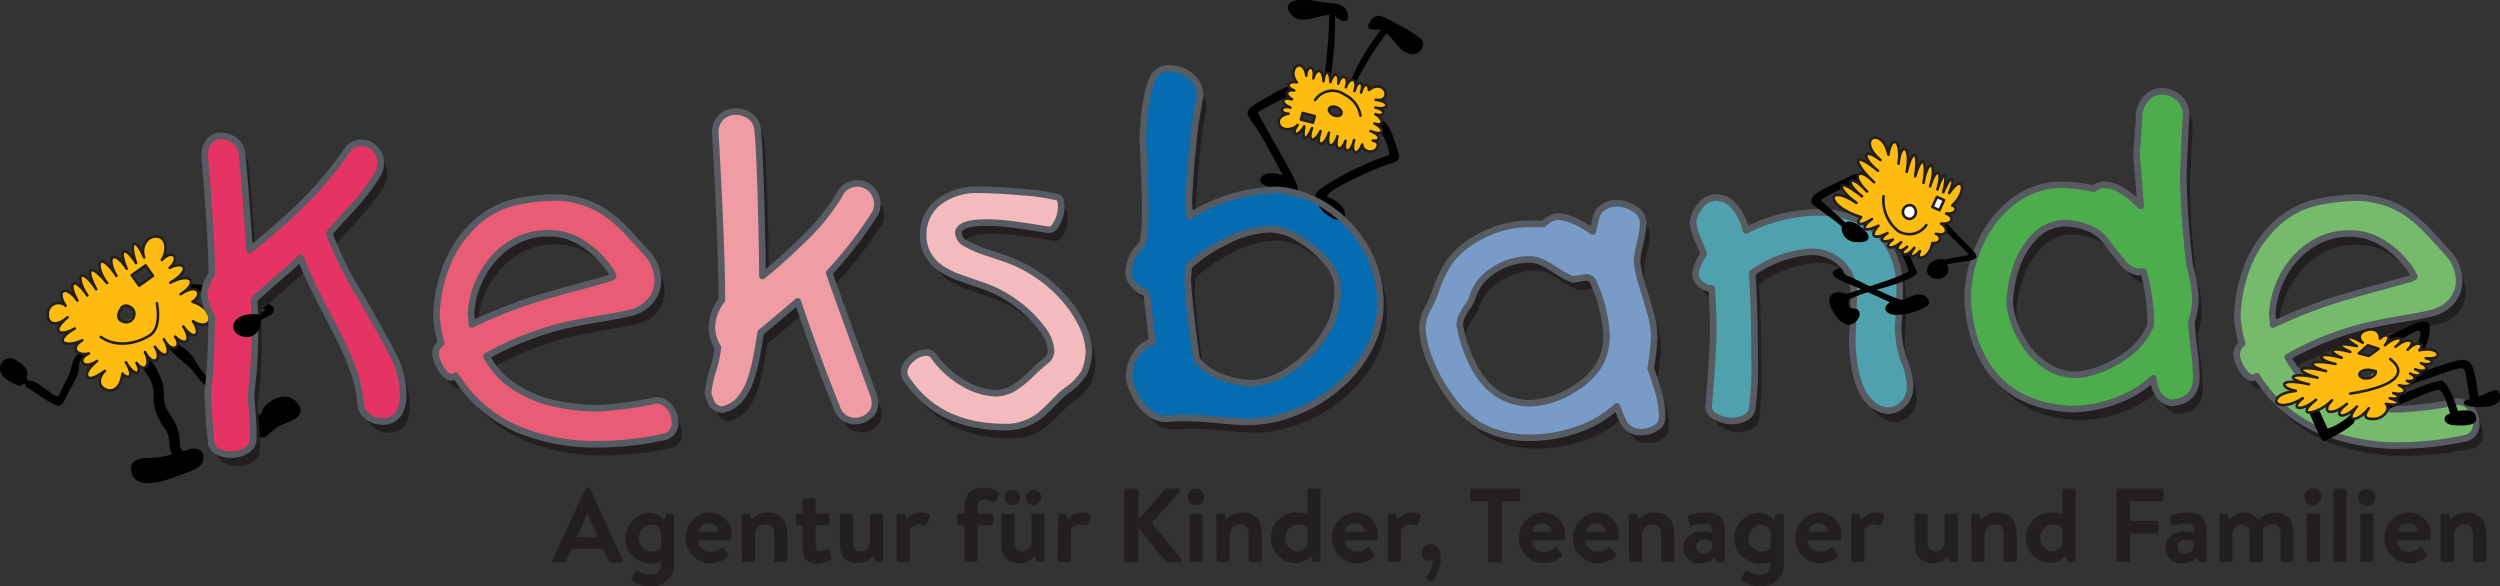 <svg xmlns="http://www.w3.org/2000/svg" viewBox="0 0 379.67 89.06"><rect x="0" y="0" width="379.67" height="89.06" fill="#333333" stroke="none"/><defs><style>.cls-1{fill:#010101;}.cls-2{fill:#231f20;}.cls-3{fill:#e53463;}.cls-4{fill:#e95c76;}.cls-5{fill:#f09ca4;}.cls-6{fill:#f4bbbe;}.cls-7{fill:#066cb1;}.cls-8{fill:#799bc8;}.cls-9{fill:#4fa2ad;}.cls-10{fill:#4dac4c;}.cls-11{fill:#76ba6b;}.cls-12{fill:#febc11;}.cls-13{fill:#fff200;}.cls-14,.cls-15{fill:none;stroke-linecap:round;stroke-linejoin:round;}.cls-14{stroke:#231f20;stroke-width:0.4px;}.cls-15{stroke:#565c61;}.cls-16{fill:#fff;}</style></defs><g id="Ebene_2" data-name="Ebene 2"><g id="Layer_1" data-name="Layer 1"><path class="cls-1" d="M37.85,48.31c1.29-.61,2.12-1,2.53-1.23h0a29.71,29.71,0,0,0-12.44-3h0l0-1a30.86,30.86,0,0,1,13,3.14h0c.24.21.57.21.68.84h0c-.12.65-.48.68-.94,1h0c-.5.26-1.27.61-2.4,1.15h0l-.43-.9Z"/><path class="cls-1" d="M26.85,52.17a7.05,7.05,0,0,1,2.65,2.35A13.42,13.42,0,0,0,33,58.68c1.85,1.4,5.31,3.15,5.91,3.85s.55.76.95-.25,2.5-2.5,4.15-1.9,2.06,2.2,1.11,3-2.21.9-3.31,1.7-1.35,1.65-2.7,1.3S33.06,62.18,31.66,59a15.43,15.43,0,0,1-2.26-2.5c-.7-1.06-2.55-2.06-3.9-3.81S25.45,51,26.85,52.17Z"/><path class="cls-2" d="M37.75,25.05q.33,3,.66,7.73t.52,6.9q4.84-3.93,8.16-7.2a57.08,57.08,0,0,0,6.62-7.94,2.58,2.58,0,0,1,2.13-1.15,2.85,2.85,0,0,1,2.09.86,3,3,0,0,1,.88,2.21,3.35,3.35,0,0,1-.48,1.76,27.31,27.31,0,0,1-2.17,3.09c-.73.91-1.62,1.92-2.65,3s-1.87,2.07-2.5,2.83a52.45,52.45,0,0,0,4.58,9.31q3.66,6.33,5.15,9.28a13.11,13.11,0,0,1,1.49,5.92,6.3,6.3,0,0,1-.36,2.17A2.79,2.79,0,0,1,59,65.73,3.51,3.51,0,0,1,56.87,65a2.56,2.56,0,0,1-1.08-1.86,20.77,20.77,0,0,0-1.15-5.28,47.59,47.59,0,0,0-2.52-5.65l-3-5.83a60.28,60.28,0,0,1-2.47-5.51,26.26,26.26,0,0,1-2.12,2l-3,2.62c-1,.89-1.68,1.48-1.94,1.77.09.88.13,2.19.13,3.92a73.14,73.14,0,0,1-.59,10.39c.07,1,.13,1.91.2,2.81s.11,1.62.14,2.17,0,1.16,0,1.85a2,2,0,0,1-1,1.72,4.2,4.2,0,0,1-2.37.64,4.1,4.1,0,0,1-2-.46,1.65,1.65,0,0,1-1-1.29c-.23-1.79-.41-4.35-.57-7.67.16-1.12.28-2.31.36-3.58s.15-2.6.18-4,.07-2.73.1-4a6.93,6.93,0,0,1-1.16-3.27,5.67,5.67,0,0,1,1.15-3.07q0-5.4-1.07-18a3.42,3.42,0,0,1,.68-2.27,2.23,2.23,0,0,1,1.8-.82,3.26,3.26,0,0,1,2.11.73A2.73,2.73,0,0,1,37.75,25.05Z"/><path class="cls-2" d="M79.72,32.27a31.4,31.4,0,0,1,5.31-.6,14.43,14.43,0,0,1,4.68.7,13.43,13.43,0,0,1,3.67,1.9,23.11,23.11,0,0,1,3.29,3l2.64,2.89a6.28,6.28,0,0,1,1.62,4.1,4.72,4.72,0,0,1-1.12,3.11,5.67,5.67,0,0,1-3.22,1.85c-.86.22-2.26.5-4.19.82s-3.72.67-5.37,1a46,46,0,0,0-5.65,1.75,44,44,0,0,0-6.47,3,12.37,12.37,0,0,0,4.15,4.58,18.12,18.12,0,0,0,5.8,2.5,31.22,31.22,0,0,0,6.67.83,55,55,0,0,0,9.16-1.21,2.51,2.51,0,0,1,2,1,3.4,3.4,0,0,1,.83,2.24,2.07,2.07,0,0,1-1.74,2.35,50,50,0,0,1-10,1.09A31.26,31.26,0,0,1,79.7,66.91a20.81,20.81,0,0,1-9.49-8.16.84.84,0,0,1-.3.14L69.6,59c-.49,0-1-.4-1.54-1.21a5.21,5.21,0,0,1-.93-2.36c.14-.87.42-1.42.85-1.64a19.15,19.15,0,0,1-.72-4.16,22.24,22.24,0,0,1,1.41-7.24A17.52,17.52,0,0,1,72.8,36,13.52,13.52,0,0,1,79.72,32.27Zm14.4,11.37a6.77,6.77,0,0,0-1.29-2,13.59,13.59,0,0,0-3.5-3.1,9.24,9.24,0,0,0-5.08-1.43,10.3,10.3,0,0,0-4.54,1A11.89,11.89,0,0,0,76,40.91a13.38,13.38,0,0,0-2.48,4,13.7,13.7,0,0,0-1,4.6A7.49,7.49,0,0,1,72.68,51a74.37,74.37,0,0,1,11.81-4.48c.86-.25,2.34-.67,4.45-1.24s3.49-1,4.14-1.14S94.07,43.75,94.12,43.64Z"/><path class="cls-2" d="M116.07,21.51c.11,1,.21,2.49.29,4.56s.17,4.25.23,6.51.12,4.47.15,6.63.05,3.62.05,4.4q2.43-1.92,6.11-5.47a32.61,32.61,0,0,0,5.54-6.78,3,3,0,0,1,2.72-1.81,3,3,0,0,1,2.17.9,3.1,3.1,0,0,1,.9,2.3,2.77,2.77,0,0,1-.35,1.38,60.81,60.81,0,0,1-6.95,9q1.08,3.11,3.7,10.28L133.76,62a3,3,0,0,1,.12,1.08,2.33,2.33,0,0,1-.93,1.82,3.3,3.3,0,0,1-2.15.77,2.85,2.85,0,0,1-2.72-2.11q-2.79-6.85-5.92-16.07c-3.38,2.86-5.25,4.44-5.62,4.72-.18,1.06-.38,2.23-.61,3.51a25.78,25.78,0,0,1-.93,3.66,9,9,0,0,1-1.65,3,4.56,4.56,0,0,1-2.72,1.56,2.73,2.73,0,0,1-.93-.31,1.58,1.58,0,0,1-.51-.48,3.08,3.08,0,0,1-.32-.68c-.09-.26-.21-.59-.35-1a18.67,18.67,0,0,1,.78-3.63,15,15,0,0,0,.73-3.37,5.65,5.65,0,0,1-.92-3,7,7,0,0,1,1.52-4.17q0-7.85-1-25.36a3.18,3.18,0,0,1,.88-2.42,3.07,3.07,0,0,1,2.2-.84,3.62,3.62,0,0,1,2.27.75A2.76,2.76,0,0,1,116.07,21.51Z"/><path class="cls-2" d="M146.55,37a2,2,0,0,0,1.15,1.67,19.47,19.47,0,0,0,3.47,1.45c1.54.5,2.46.82,2.76.94a21.14,21.14,0,0,1,6.95,4.17,18.82,18.82,0,0,1,4.17,5.27A10.49,10.49,0,0,1,166.38,55a9.15,9.15,0,0,1-.65,3.11A8.73,8.73,0,0,1,163,61a16.78,16.78,0,0,0-1.88,1.72c-.84.86-1.54,1.52-2.09,2a8.34,8.34,0,0,1-2.2,1.28,8.16,8.16,0,0,1-3.2.58q-10.26,0-15.11-7.45a2.17,2.17,0,0,1-.26-.86,2.69,2.69,0,0,1,1.11-2,3.42,3.42,0,0,1,2.19-.95,1.29,1.29,0,0,1,1.16.49,14,14,0,0,0,4.27,4,10.65,10.65,0,0,0,5.22,1.7,5.79,5.79,0,0,0,2.78-.83,16.75,16.75,0,0,0,2.65-2.18A27,27,0,0,1,160,56.37a1.93,1.93,0,0,0,.62-1.46,6.27,6.27,0,0,0-1.48-3.44,19.41,19.41,0,0,0-8.87-6.39L147.06,44a14.09,14.09,0,0,1-3-1.41A6.4,6.4,0,0,1,142,40.47a5.74,5.74,0,0,1-.79-3.1,6.21,6.21,0,0,1,2-4.7,9.32,9.32,0,0,1,6-2.16c1.9,0,4.2.12,6.92.35a30.14,30.14,0,0,1,5.55.81c.32.11.48.59.48,1.45a5.24,5.24,0,0,1-.57,2.3c-.37.78-.78,1.17-1.21,1.17s-1.16-.15-2.5-.37-2.6-.38-3.78-.52a28.08,28.08,0,0,0-3.33-.21C148.06,35.49,146.66,36,146.55,37Z"/><path class="cls-2" d="M183.25,16.43a72.09,72.09,0,0,0-1.13,7.76q-.44,4.57-.57,8.45a12,12,0,0,1,.13,1.89,25.67,25.67,0,0,1,13.41-4,16.26,16.26,0,0,1,7.83,2.9,18,18,0,0,1,5.64,6.3,16.72,16.72,0,0,1,2.07,8,14.44,14.44,0,0,1-1.76,6.89,19.75,19.75,0,0,1-4.71,5.79,23,23,0,0,1-6.58,3.89,19.49,19.49,0,0,1-7.1,1.4c-.88,0-2.4-.1-4.55-.31s-3.9-.3-5.29-.3q-.4,0-1.32.06t-1.29.06a4,4,0,0,1-2.62-1,8.28,8.28,0,0,1-2-2.54,7.39,7.39,0,0,1-.91-2.71,6,6,0,0,1,1.07-3.56A4.06,4.06,0,0,1,176,53.6l-.86-7.38a4.06,4.06,0,0,1-1.81-1.15,3,3,0,0,1-.91-2.2,6.07,6.07,0,0,1,2.12-4.15,30.23,30.23,0,0,0,.37-5c0-.74,0-1.75-.06-3s-.08-2.63-.14-4.09-.13-2.76-.17-3.88c.15-4.19.64-7.18,1.46-9a2.56,2.56,0,0,1,2.73-1.64,4.67,4.67,0,0,1,2.19.54,4.17,4.17,0,0,1,1.67,1.5A4,4,0,0,1,183.25,16.43Zm20.83,28a7.67,7.67,0,0,0-1.93-3.3,16.05,16.05,0,0,0-3.94-3.26,8.48,8.48,0,0,0-4.27-1.35,15.53,15.53,0,0,0-6.63,1.8,23.56,23.56,0,0,0-5.76,3.86,11.47,11.47,0,0,1-.12,1.83q.1,3.27,1.33,12.25c1.6,2.09,4.3,3.31,8.08,3.66a11.22,11.22,0,0,0,6-2,17.58,17.58,0,0,0,5.24-5.21,11.67,11.67,0,0,0,2.09-6.42A9.16,9.16,0,0,0,204.08,44.39Z"/><path class="cls-2" d="M253,66.27a4,4,0,0,1-2.83,1,2.93,2.93,0,0,1-1.45-.33,2.8,2.8,0,0,1-.94-.83,5.82,5.82,0,0,1-.61-1.17c-.19-.45-.4-1-.63-1.58a16,16,0,0,1-5.81,3.46,21.16,21.16,0,0,1-7.32,1.3,15.38,15.38,0,0,1-7.8-1.89,15.65,15.65,0,0,1-4.19-4,25.11,25.11,0,0,1-3.19-5.58A15.42,15.42,0,0,1,217,51.52,6.85,6.85,0,0,1,217.6,49a21.13,21.13,0,0,0,1.6-3.64,16.33,16.33,0,0,1,2.13-4.18,13.45,13.45,0,0,1,4.07-3.36,15.72,15.72,0,0,1,8.28-2.15h1.76a3.65,3.65,0,0,1,2-1.1c1.49,0,3.3.75,5.45,2.26l.48-2a2.48,2.48,0,0,1,1.08-1.64,3.58,3.58,0,0,1,2.13-.63,4.9,4.9,0,0,1,2.7.84,2.5,2.5,0,0,1,1.29,2.16,13.64,13.64,0,0,1-.45,2.89,19.47,19.47,0,0,0-.51,2.73,14,14,0,0,0,.39,2.36c.18.67.49,1.69.91,3.08s.75,2.56,1,3.52a12.56,12.56,0,0,1,.32,2.84,39.1,39.1,0,0,1-.54,4.67c.29.73.66,1.82,1.1,3.26a13.44,13.44,0,0,1,.65,3.89A2.14,2.14,0,0,1,253,66.27Zm-8.88-9.67a8.9,8.9,0,0,0,.84-4,21.06,21.06,0,0,0-1.88-7.77,1.18,1.18,0,0,0-1.19-1,7.67,7.67,0,0,0-.89.11c-.44.09-.81.14-1.12.18a10.72,10.72,0,0,1-2.4-1.25,25,25,0,0,0-2.33-1.37,4.8,4.8,0,0,0-2.1-.42,9.79,9.79,0,0,0-6.48,2.61,7,7,0,0,0-1.94,2.95,5.14,5.14,0,0,1-.74,1.48,14.35,14.35,0,0,0-.91,1.49,4.05,4.05,0,0,0-.34,1.5,4.31,4.31,0,0,1,.23,1q2.66,10.54,10.3,10.78A13.18,13.18,0,0,0,240,60.77,10.62,10.62,0,0,0,244.16,56.6Z"/><path class="cls-2" d="M264.24,32.92a8.79,8.79,0,0,1,1.95,3.78A24.18,24.18,0,0,1,277.05,34a15.52,15.52,0,0,1,5.81,1,10.25,10.25,0,0,1,4.35,3.25,10.91,10.91,0,0,1,2.16,5.39,17.89,17.89,0,0,1,.13,2.62c0,1-.08,2.87-.25,5.55a17.33,17.33,0,0,0,1,4.93,10.7,10.7,0,0,1,.84,3.54,3.87,3.87,0,0,1-.93,2.7,3.51,3.51,0,0,1-2.4,1.14q-5.14-.54-5.47-10.6.25-5.31.25-7.26a6.28,6.28,0,0,0-6.63-6.34,17.27,17.27,0,0,0-8.8,3.24q.38,4.56.37,12.48a49.31,49.31,0,0,1-.37,8.23c-.24,1-1.27,1.63-3.1,1.77a5.52,5.52,0,0,1-2.44-.7c-.72-.41-1.07-.88-1.07-1.43q.72-8.6.73-12,0-2.42-.26-6a2.85,2.85,0,0,1-1.56-.58,2.09,2.09,0,0,1-.91-1.67,6.81,6.81,0,0,1,1.27-3c0-.12-.31-.8-.81-2a10.45,10.45,0,0,1-.83-2.83,5,5,0,0,1,1.17-2.53,3,3,0,0,1,2.35-1.17A3.42,3.42,0,0,1,264.24,32.92Z"/><path class="cls-2" d="M333,19.35c-.12,1.62-.26,4.71-.43,9.25a127.23,127.23,0,0,0,1,13.57,20.23,20.23,0,0,1,.84,4.84,12.15,12.15,0,0,1-.61,3.57c0,.61.13,1.89.37,3.85a38.52,38.52,0,0,1,.37,4.57q0,3.51-3.7,3.87a3,3,0,0,1-2-1.16,6.12,6.12,0,0,1-.83-2.59,15.51,15.51,0,0,1-5.35,3.32,20.17,20.17,0,0,1-7,1.39,25.23,25.23,0,0,1-4.25-.6q-8.13-2.1-10.69-10.52a26.74,26.74,0,0,1-.91-5.83,20.54,20.54,0,0,1,1.86-8.07,16.77,16.77,0,0,1,5.07-6.52,12,12,0,0,1,7.53-2.54,26.44,26.44,0,0,1,4.72.61,2.41,2.41,0,0,1,1.52-.61q2.51,0,5.59,3.21-.16-2.3-.36-4.5c-.13-1.47-.21-2.61-.25-3.42,0-.59.07-1.11.1-1.55s.06-.81.08-1.13.06-.76.09-1.3.07-1.07.1-1.59A4.17,4.17,0,0,1,327,16.58a3.11,3.11,0,0,1,2.26-1,3.71,3.71,0,0,1,2.66,1.05A3.53,3.53,0,0,1,333,19.35ZM318.81,36.6a10.46,10.46,0,0,0-4-1,6.46,6.46,0,0,0-4.68,1.91,11.84,11.84,0,0,0-2.91,4.79,17.88,17.88,0,0,0-1,5.72,14.06,14.06,0,0,0,1.83,5.21,12,12,0,0,0,3.56,3.92,8,8,0,0,0,4.55,1.46,8.4,8.4,0,0,0,1.65-.17,16.66,16.66,0,0,0,6-2.7,10.92,10.92,0,0,0,3.81-4.64,28.79,28.79,0,0,0-1.09-8.17,2.28,2.28,0,0,0-.73.12,4.21,4.21,0,0,1-2.4-1.44c-.63-.76-1.36-1.67-2.17-2.76A7.3,7.3,0,0,0,318.81,36.6Z"/><path class="cls-2" d="M353.25,32.32a31.4,31.4,0,0,1,5.31-.6,14.39,14.39,0,0,1,4.68.7,13.28,13.28,0,0,1,3.67,1.9,23.11,23.11,0,0,1,3.29,3l2.65,2.89a6.35,6.35,0,0,1,1.61,4.11,4.76,4.76,0,0,1-1.11,3.11,5.69,5.69,0,0,1-3.23,1.85c-.86.22-2.26.5-4.19.82s-3.72.67-5.37,1a45.88,45.88,0,0,0-5.64,1.75,43.19,43.19,0,0,0-6.47,3,12.31,12.31,0,0,0,4.14,4.57,18.19,18.19,0,0,0,5.81,2.51,31.77,31.77,0,0,0,6.66.83,55.07,55.07,0,0,0,9.17-1.21,2.54,2.54,0,0,1,2,1,3.39,3.39,0,0,1,.82,2.24,2.07,2.07,0,0,1-1.73,2.35,50.09,50.09,0,0,1-10,1.09A31.26,31.26,0,0,1,353.23,67a20.83,20.83,0,0,1-9.49-8.17.7.7,0,0,1-.3.15l-.3.1c-.49,0-1-.4-1.55-1.2a5.2,5.2,0,0,1-.93-2.37,2.11,2.11,0,0,1,.86-1.64,18,18,0,0,1-.72-4.16,22.28,22.28,0,0,1,1.4-7.25A17.63,17.63,0,0,1,346.34,36,13.45,13.45,0,0,1,353.25,32.32Zm14.4,11.37a7,7,0,0,0-1.28-2,13.65,13.65,0,0,0-3.51-3.1,9.19,9.19,0,0,0-5.08-1.42,10.25,10.25,0,0,0-4.53,1A11.82,11.82,0,0,0,349.56,41a14,14,0,0,0-3.47,8.61,7.45,7.45,0,0,1,.12,1.44A75.22,75.22,0,0,1,358,46.54c.86-.25,2.35-.67,4.46-1.24s3.48-.95,4.13-1.14S367.6,43.81,367.65,43.69Z"/><path class="cls-3" d="M36.74,23.35c.22,2,.45,4.57.67,7.73s.4,5.47.52,6.9q4.83-3.93,8.16-7.19a57.78,57.78,0,0,0,6.62-7.94,2.62,2.62,0,0,1,2.13-1.16,2.87,2.87,0,0,1,2.09.87,3,3,0,0,1,.88,2.21,3.27,3.27,0,0,1-.49,1.76,28.64,28.64,0,0,1-2.16,3.09c-.74.9-1.62,1.91-2.66,3s-1.87,2.06-2.5,2.83a53.42,53.42,0,0,0,4.59,9.31q3.66,6.33,5.15,9.28A13.08,13.08,0,0,1,61.23,60a6.3,6.3,0,0,1-.37,2.17A2.79,2.79,0,0,1,58,64a3.5,3.5,0,0,1-2.14-.74,2.54,2.54,0,0,1-1.08-1.85,21,21,0,0,0-1.16-5.29,46.44,46.44,0,0,0-2.51-5.64q-1.6-3.08-3-5.84a56.43,56.43,0,0,1-2.47-5.5,28.12,28.12,0,0,1-2.12,2c-1,.84-2,1.71-3,2.61s-1.68,1.49-1.94,1.78c.08.88.12,2.19.13,3.92a72.89,72.89,0,0,1-.59,10.38c.06,1,.13,1.91.19,2.81s.12,1.63.15,2.17,0,1.16,0,1.85a2,2,0,0,1-1,1.72,4.2,4.2,0,0,1-2.37.65,4.08,4.08,0,0,1-2-.47,1.65,1.65,0,0,1-1-1.28c-.22-1.8-.41-4.35-.56-7.67.15-1.12.28-2.32.36-3.58s.15-2.61.18-4,.07-2.74.1-4a7,7,0,0,1-1.16-3.28,5.63,5.63,0,0,1,1.15-3.07q0-5.4-1.08-17.95a3.46,3.46,0,0,1,.68-2.26,2.24,2.24,0,0,1,1.81-.82,3.21,3.21,0,0,1,2.11.73A2.69,2.69,0,0,1,36.74,23.35Z"/><path class="cls-4" d="M78.72,30.58A31.19,31.19,0,0,1,84,30a14.37,14.37,0,0,1,4.67.7,13.12,13.12,0,0,1,3.67,1.89,23.19,23.19,0,0,1,3.3,3c1.12,1.23,2,2.2,2.64,2.89a6.31,6.31,0,0,1,1.62,4.11,4.77,4.77,0,0,1-1.12,3.11,5.7,5.7,0,0,1-3.22,1.85c-.87.22-2.26.49-4.19.81s-3.73.67-5.37,1a47.55,47.55,0,0,0-5.65,1.74,44.68,44.68,0,0,0-6.47,3,12.34,12.34,0,0,0,4.15,4.57,18.14,18.14,0,0,0,5.8,2.51,31.78,31.78,0,0,0,6.67.83,55,55,0,0,0,9.16-1.21,2.53,2.53,0,0,1,2,1,3.38,3.38,0,0,1,.83,2.24,2.07,2.07,0,0,1-1.74,2.34,49.27,49.27,0,0,1-10,1.09A31.22,31.22,0,0,1,78.7,65.22a20.85,20.85,0,0,1-9.5-8.17.65.65,0,0,1-.29.15l-.31.1c-.49,0-1-.4-1.54-1.2a5.2,5.2,0,0,1-.93-2.37A2.12,2.12,0,0,1,67,52.09a18.93,18.93,0,0,1-.72-4.16,22.19,22.19,0,0,1,1.41-7.23,17.31,17.31,0,0,1,4.13-6.44A13.48,13.48,0,0,1,78.72,30.58Zm14.4,11.36a7,7,0,0,0-1.29-2,13.63,13.63,0,0,0-3.51-3.09,9.18,9.18,0,0,0-5.07-1.43,10.3,10.3,0,0,0-4.54,1A11.75,11.75,0,0,0,75,39.21a13.84,13.84,0,0,0-3.47,8.61,8.44,8.44,0,0,1,.11,1.44,74.6,74.6,0,0,1,11.81-4.47c.87-.26,2.35-.67,4.46-1.24s3.49-.95,4.13-1.14S93.07,42.06,93.12,41.94Z"/><path class="cls-5" d="M115.07,19.82c.1,1,.2,2.48.29,4.56s.17,4.25.23,6.51.11,4.47.15,6.63.05,3.62.05,4.4c1.62-1.28,3.66-3.1,6.1-5.47a32,32,0,0,0,5.54-6.78,3,3,0,0,1,2.73-1.82,3,3,0,0,1,2.17.9,3.12,3.12,0,0,1,.9,2.3,2.72,2.72,0,0,1-.36,1.39,60.62,60.62,0,0,1-6.94,9q1.08,3.11,3.7,10.28l3.13,8.56a3.21,3.21,0,0,1,.11,1.07,2.32,2.32,0,0,1-.92,1.82,3.26,3.26,0,0,1-2.16.78,2.86,2.86,0,0,1-2.71-2.11q-2.81-6.85-5.93-16.07-5.07,4.29-5.61,4.72c-.18,1.06-.38,2.23-.61,3.51a25.64,25.64,0,0,1-.93,3.65,8.92,8.92,0,0,1-1.65,3,4.61,4.61,0,0,1-2.72,1.57,2.59,2.59,0,0,1-.93-.31,1.54,1.54,0,0,1-.52-.49,3.51,3.51,0,0,1-.31-.67c-.1-.26-.21-.6-.35-1a18.37,18.37,0,0,1,.78-3.63,15.38,15.38,0,0,0,.72-3.37,5.75,5.75,0,0,1-.91-3,7,7,0,0,1,1.52-4.18q0-7.83-1-25.35a3.19,3.19,0,0,1,.89-2.42,3.07,3.07,0,0,1,2.2-.84,3.68,3.68,0,0,1,2.27.74A2.83,2.83,0,0,1,115.07,19.82Z"/><path class="cls-6" d="M145.54,35.32A2,2,0,0,0,146.7,37a19.25,19.25,0,0,0,3.47,1.44c1.53.51,2.45.82,2.76.94a21.33,21.33,0,0,1,6.94,4.17,18.86,18.86,0,0,1,4.18,5.28,10.49,10.49,0,0,1,1.33,4.51,9.21,9.21,0,0,1-.65,3.11A8.63,8.63,0,0,1,162,59.29,16.78,16.78,0,0,0,160.16,61c-.85.86-1.55,1.53-2.1,2a8.45,8.45,0,0,1-2.2,1.28,8.11,8.11,0,0,1-3.19.58q-10.26,0-15.11-7.46a2,2,0,0,1-.26-.86,2.67,2.67,0,0,1,1.11-2,3.37,3.37,0,0,1,2.19-1,1.29,1.29,0,0,1,1.16.49,13.9,13.9,0,0,0,4.27,4,10.69,10.69,0,0,0,5.22,1.7,5.86,5.86,0,0,0,2.77-.83,15.94,15.94,0,0,0,2.66-2.19A31,31,0,0,1,159,54.67a1.86,1.86,0,0,0,.62-1.45,6.14,6.14,0,0,0-1.48-3.44A18,18,0,0,0,154.24,46a18.45,18.45,0,0,0-5-2.62q-1.49-.5-3.21-1.11a14.94,14.94,0,0,1-3-1.41A6.5,6.5,0,0,1,141,38.77a5.7,5.7,0,0,1-.79-3.09,6.23,6.23,0,0,1,2-4.71,9.35,9.35,0,0,1,6-2.15c1.89,0,4.2.11,6.92.35a31,31,0,0,1,5.54.8c.33.11.49.6.49,1.46a5.2,5.2,0,0,1-.57,2.29c-.38.78-.78,1.17-1.22,1.17s-1.15-.15-2.49-.36-2.6-.39-3.78-.53a30.41,30.41,0,0,0-3.33-.2C147.06,33.8,145.65,34.31,145.54,35.32Z"/><path class="cls-7" d="M182.25,14.73a69.52,69.52,0,0,0-1.13,7.77q-.45,4.58-.58,8.45a11.91,11.91,0,0,1,.14,1.88,25.73,25.73,0,0,1,13.41-4,16.35,16.35,0,0,1,7.83,2.89A18,18,0,0,1,207.56,38a16.66,16.66,0,0,1,2.07,8A14.47,14.47,0,0,1,207.87,53a19.58,19.58,0,0,1-4.71,5.78,22.86,22.86,0,0,1-6.59,3.9,19.65,19.65,0,0,1-7.09,1.4c-.89,0-2.4-.1-4.55-.31s-3.91-.3-5.29-.3q-.42,0-1.32.06t-1.29.06a4,4,0,0,1-2.62-1,8.28,8.28,0,0,1-2-2.54,7.68,7.68,0,0,1-.92-2.71,5.94,5.94,0,0,1,1.08-3.56A4,4,0,0,1,175,51.91l-.86-7.38a4,4,0,0,1-1.81-1.15,3,3,0,0,1-.92-2.2A6.11,6.11,0,0,1,173.56,37a29.26,29.26,0,0,0,.37-5c0-.75,0-1.75-.05-3s-.08-2.62-.15-4.09-.12-2.75-.17-3.87c.16-4.2.65-7.18,1.47-9a2.55,2.55,0,0,1,2.73-1.63A4.78,4.78,0,0,1,180,11a4.34,4.34,0,0,1,1.67,1.51A3.94,3.94,0,0,1,182.25,14.73Zm20.82,28a7.65,7.65,0,0,0-1.92-3.31,16.11,16.11,0,0,0-4-3.25,8.47,8.47,0,0,0-4.26-1.36,15.53,15.53,0,0,0-6.63,1.8,23.56,23.56,0,0,0-5.77,3.87,11.56,11.56,0,0,1-.12,1.83q.11,3.26,1.34,12.24,2.4,3.13,8.08,3.66a11.2,11.2,0,0,0,6-2,17.5,17.5,0,0,0,5.24-5.22,11.53,11.53,0,0,0,2.09-6.41A9,9,0,0,0,203.07,42.7Z"/><path class="cls-8" d="M252,64.57a4,4,0,0,1-2.83,1.05,2.89,2.89,0,0,1-1.44-.33,2.72,2.72,0,0,1-.94-.83,5.83,5.83,0,0,1-.62-1.17c-.18-.45-.39-1-.62-1.58a16.26,16.26,0,0,1-5.81,3.46,21.17,21.17,0,0,1-7.33,1.3,15.27,15.27,0,0,1-7.79-1.9,15.6,15.6,0,0,1-4.19-4A24.72,24.72,0,0,1,217.27,55,15.24,15.24,0,0,1,216,49.83a7,7,0,0,1,.6-2.51,20.59,20.59,0,0,0,1.61-3.64,16.16,16.16,0,0,1,2.12-4.18,13.41,13.41,0,0,1,4.07-3.36A15.75,15.75,0,0,1,232.68,34h1.75a3.73,3.73,0,0,1,2-1.11q2.22,0,5.45,2.27l.48-2a2.51,2.51,0,0,1,1.07-1.65,3.7,3.7,0,0,1,2.14-.62,4.87,4.87,0,0,1,2.69.84,2.5,2.5,0,0,1,1.29,2.15,14.23,14.23,0,0,1-.44,2.9,19.66,19.66,0,0,0-.51,2.72,13.93,13.93,0,0,0,.39,2.37c.18.66.48,1.69.91,3.08s.75,2.56,1,3.51a13.18,13.18,0,0,1,.32,2.85,38.79,38.79,0,0,1-.54,4.66c.29.74.66,1.83,1.09,3.27a13.48,13.48,0,0,1,.66,3.89A2.05,2.05,0,0,1,252,64.57Zm-8.87-9.66a8.93,8.93,0,0,0,.84-4,21.26,21.26,0,0,0-1.88-7.77,1.19,1.19,0,0,0-1.19-1,6.23,6.23,0,0,0-.89.12l-1.12.18a11.64,11.64,0,0,1-2.4-1.25,23,23,0,0,0-2.33-1.37,4.79,4.79,0,0,0-2.1-.43A10,10,0,0,0,225.6,42a7.08,7.08,0,0,0-1.93,3,4.85,4.85,0,0,1-.75,1.48,13.31,13.31,0,0,0-.9,1.5,4,4,0,0,0-.35,1.49,4.13,4.13,0,0,1,.24,1q2.64,10.55,10.3,10.77A13.2,13.2,0,0,0,239,59.08,10.68,10.68,0,0,0,243.16,54.91Z"/><path class="cls-9" d="M263.24,31.23A8.66,8.66,0,0,1,265.18,35a24.14,24.14,0,0,1,10.87-2.74,15.52,15.52,0,0,1,5.81,1,10.31,10.31,0,0,1,4.35,3.24,11,11,0,0,1,2.16,5.4,19.29,19.29,0,0,1,.13,2.61c0,1-.09,2.87-.25,5.55a17.41,17.41,0,0,0,1,4.94,10.7,10.7,0,0,1,.84,3.54,3.84,3.84,0,0,1-.93,2.69,3.52,3.52,0,0,1-2.4,1.15q-5.14-.54-5.47-10.61c.16-3.54.25-6,.25-7.26A6.48,6.48,0,0,0,279.64,40a6.38,6.38,0,0,0-4.75-1.79,17.27,17.27,0,0,0-8.8,3.24q.36,4.55.37,12.48a50.71,50.71,0,0,1-.37,8.23c-.24,1-1.27,1.63-3.1,1.77a5.69,5.69,0,0,1-2.45-.7,1.73,1.73,0,0,1-1.06-1.43q.72-8.59.72-12,0-2.4-.25-6a2.77,2.77,0,0,1-1.56-.59,2.08,2.08,0,0,1-.92-1.66,7,7,0,0,1,1.28-3c0-.12-.31-.8-.82-2a10.94,10.94,0,0,1-.83-2.83,5,5,0,0,1,1.17-2.54A3,3,0,0,1,260.63,30,3.42,3.42,0,0,1,263.24,31.23Z"/><path class="cls-10" d="M332,17.65c-.11,1.63-.26,4.71-.43,9.26a129.47,129.47,0,0,0,1,13.56,19.91,19.91,0,0,1,.85,4.85,12.42,12.42,0,0,1-.61,3.56c0,.61.12,1.9.37,3.86a38.36,38.36,0,0,1,.37,4.57q0,3.49-3.7,3.87a3,3,0,0,1-2-1.17,6,6,0,0,1-.84-2.58,15.31,15.31,0,0,1-5.35,3.31,20.08,20.08,0,0,1-7,1.4,26.21,26.21,0,0,1-4.26-.61q-8.11-2.1-10.68-10.52a26.74,26.74,0,0,1-.91-5.82,20.54,20.54,0,0,1,1.86-8.07,16.71,16.71,0,0,1,5.07-6.53,12,12,0,0,1,7.52-2.53,27.15,27.15,0,0,1,4.73.6,2.45,2.45,0,0,1,1.51-.6c1.67,0,3.54,1.07,5.59,3.21-.11-1.53-.23-3-.35-4.5s-.22-2.62-.26-3.43c0-.59.08-1.1.11-1.54s.05-.82.08-1.14,0-.75.09-1.29.06-1.08.09-1.6A4.21,4.21,0,0,1,326,14.88a3.13,3.13,0,0,1,2.26-1,3.76,3.76,0,0,1,2.66,1A3.55,3.55,0,0,1,332,17.65ZM317.8,34.9a10.42,10.42,0,0,0-4-1,6.42,6.42,0,0,0-4.68,1.91,11.87,11.87,0,0,0-2.91,4.78,17.93,17.93,0,0,0-1,5.72,14.17,14.17,0,0,0,1.83,5.22,12,12,0,0,0,3.56,3.92,7.78,7.78,0,0,0,6.2,1.28,16.21,16.21,0,0,0,6-2.7,10.84,10.84,0,0,0,3.82-4.63,28.78,28.78,0,0,0-1.1-8.17,2.22,2.22,0,0,0-.72.12,4.23,4.23,0,0,1-2.41-1.45c-.63-.75-1.35-1.67-2.17-2.75A7.16,7.16,0,0,0,317.8,34.9Z"/><path class="cls-11" d="M352.25,30.63a31.59,31.59,0,0,1,5.31-.61,14.42,14.42,0,0,1,4.68.71,13.4,13.4,0,0,1,3.67,1.89,23.71,23.71,0,0,1,3.29,3l2.64,2.9a6.3,6.3,0,0,1,1.62,4.1,4.76,4.76,0,0,1-1.12,3.12,5.66,5.66,0,0,1-3.22,1.84c-.86.23-2.26.5-4.19.82s-3.72.67-5.37,1.05a47.55,47.55,0,0,0-5.65,1.74,45.19,45.19,0,0,0-6.47,3.05,12.37,12.37,0,0,0,4.15,4.58,18.12,18.12,0,0,0,5.8,2.5,31.21,31.21,0,0,0,6.67.84A56,56,0,0,0,373.22,61a2.52,2.52,0,0,1,2,1,3.42,3.42,0,0,1,.82,2.24,2.07,2.07,0,0,1-1.74,2.34,49.27,49.27,0,0,1-10,1.09,31.26,31.26,0,0,1-12.08-2.35,20.83,20.83,0,0,1-9.49-8.17.7.7,0,0,1-.3.15,1.61,1.61,0,0,0-.31.1c-.49,0-1-.4-1.54-1.21a5.21,5.21,0,0,1-.93-2.36c.14-.87.42-1.42.86-1.64a18.52,18.52,0,0,1-.73-4.17,22.29,22.29,0,0,1,1.41-7.24,17.52,17.52,0,0,1,4.13-6.44A13.52,13.52,0,0,1,352.25,30.63ZM366.65,42a6.77,6.77,0,0,0-1.29-2,13.43,13.43,0,0,0-3.5-3.1,9.24,9.24,0,0,0-5.08-1.43,10.3,10.3,0,0,0-4.54,1,11.89,11.89,0,0,0-3.68,2.78,13.5,13.5,0,0,0-2.48,4,13.7,13.7,0,0,0-1,4.59,7.64,7.64,0,0,1,.12,1.45A73.28,73.28,0,0,1,357,44.85c.86-.26,2.34-.67,4.45-1.24s3.49-1,4.14-1.15S366.6,42.12,366.65,42Z"/><path class="cls-1" d="M21.14,55c1.25-.55,2-.5,2.85,1.51a7.16,7.16,0,0,1,.91,3.8c.05,1.75.75,2.2,1.45,3.46a7.06,7.06,0,0,1,.95,3.5c.1,1.45.6,1.3,1.3,1S31,68,30.9,69.55s-1.5,1.85-4.65,3-5.51,1.2-6.16-.5.4-2.46,2.3-2.5A12.17,12.17,0,0,0,26.1,69c-.6-1.1-.05-2.65-1.15-4.05a7.62,7.62,0,0,1-1.61-5c.05-1.8-1-3-1.6-4Z"/><path class="cls-1" d="M12.32,53.57c-1.55.45-1.25,2.55-2.15,4-.77,1.23-1.05,2.6-1.45,2.6s-1-.5-2.45-1.55a3.49,3.49,0,0,0-2-.84A.75.75,0,0,1,4.14,57c.16-.7-.34-1.54-1.67-2.29A1.55,1.55,0,0,0,0,55.83c-.12,1,.71,1.7,2,2.37s1.33.25,1.46.13.18-.07.36,0c0,.23.07.44.47.62s2.06,1.45,3.66,2.35,1.65-.3,2.6-2S12,56.78,12,55.72s.31-1.3,1.46-1.35C13.43,54.37,13.88,53.12,12.32,53.57Z"/><path class="cls-1" d="M209,18c.82.09,1.6.32,2.51,2.6l.92,2.75c.23.91-.23,1.19-1.19,1.42a60.07,60.07,0,0,0-7.55,3.38c-2.1,1.14-2.2,1.69-2.2,1.69s2.84,1,2.75,2.75S201,33,200,30.79c-.68-1.55.09-1.83,2-3.06a45.21,45.21,0,0,1,9-4.21,7,7,0,0,0-1.78-4C207.81,17.9,209,18,209,18Z"/><path class="cls-1" d="M197.61,13.73s-4.85,2.2-5.94,2.93c-.92.55-.78.18.59,2.7s3.16,5.58,4.07,7.32,1,2.56.32,2.79-2.51-.69-4.39-1.28-.59-2.66,2.56-1.56c-1-1.83-3.11-6-4.43-7.77s-1.42-2.06,1.05-3.53,5-2.83,6.31-2.88S197.61,13.73,197.61,13.73Z"/><path class="cls-1" d="M204.75,13.14a34.54,34.54,0,0,1,5-8.65c-1.83.09-2.42-.09-1.6-1.32s1.78-.73,3.15,0,4.58,2.38,4.81,3.2a1.6,1.6,0,0,1-2.2,1.74c-1.65-.46-2.24-2.38-3.38-3a47.26,47.26,0,0,0-5,8.28C204.15,16.48,204.75,13.14,204.75,13.14Z"/><path class="cls-1" d="M201.09,12.31s.78-6.45.78-10c-1.56-.13-4.26,1.65-5.77-.09s.46-2.79,4.07-2c1.92.41,3.62,0,4.3,1.37s0,2.38-1.73.87a50.89,50.89,0,0,1-.87,10.38C201.32,15.79,201.09,12.31,201.09,12.31Z"/><path class="cls-12" d="M208.92,15.15c.94.18,1.57-.17,1.51-1s-1.27-1.54-2.53-.49c0-1.16-.88-1-1.2.38.57-1.68-.49-2.1-1-.21.67-2.07-.77-2.24-1.3-.59.64-1.83-.84-2.11-1.16-.53.25-1.68-.7-1.93-1.19-.24,0-1.86-.91-2-1.05-.14-.07-2.11-1.16-1.9-1.55-.43.43-2-1-2.17-1.08-.42,0-.56-.42-1.72-1.2-1.54s-1.12,1.58-.21,2.56c-1.3-.28-1.86.74-.41,1.24-1.29-.19-1.45.73-.34,1.34-1.6-.44-1.85.61-.24,1.25-1.66-.4-1.69.94-.27.94-.28,0-1.72.35-1.48,1.48s2,1.12,2.85.24c-1.2,1.62.1,1.86,1,.21-.42,2.64.46,2,1.19.25-.77,2,.25,2.46,1.3.46-.91,2.7.63,2.35,1.27.24-.6,2.56.8,2.39,1.29.53-.61,2.45.7,2.29,1.22.7-.49,2,.82,2,1.31-.11-.63,2.11.53,2.57,1.23.67,0,1.16,1.86,1.48,2.28.46.3-.72-.12-.9-.68-1.06,1.19.22,1.39-.81-.34-1.43,1.9.83,2.43-.21.6-1.15,1.41.51,1.48-.66.14-1.42,1.33.53,1.88-.63,0-1C210.85,16.84,211.41,15.47,208.92,15.15Zm-9.51,3.48-1.84-.47.26-1,1.84.47Zm4.28-1.31c-.16.33-.7.39-1.2.15s-.78-.71-.62-1,.69-.39,1.2-.14S203.85,17,203.69,17.32Z"/><path class="cls-12" d="M199.73,15.19a3.16,3.16,0,0,1,4.53-.78,4.25,4.25,0,0,1,2.35,3.15"/><path class="cls-13" d="M23.83,46.05c.43,2.51,0,4.12-1,4.83s-4.55,2.37-7.53.29"/><path class="cls-12" d="M29.23,45.82c1.71-1,.9-3-1.8-1.14,2.79-1.75,1.71-3.45-1.56-1.75,3.36-2,2.1-3.39-.1-2.25,1.59-1.38.61-3-1.18-1.21.85-1.32.81-3.41-.76-3.55s-2.51,1.66-1.94,3.17c-1.37-3.26-2.37-2.46-1.23.86-1.51-2.47-2.89-2.56-1.42.85-2-3.08-3.22-1.75-1.56,1.09-2.84-4.26-3.36-1.42-1.42,1.09-2.7-3.22-3.32-2.18-1.66.94-2.32-3.59-3.31-2-1.33.95-2.21-3.17-3-1.79-1.52.76-1.75-2.49-3.36-1.51-1.79.8a1.62,1.62,0,0,0-2.7,1.23c-.09,1.8,1.52,1.85,3,.53-2.69,2.22-1.13,3,1.09,1.7-3.46,2-1.42,3,1.15,1.79-2,1.2-.71,2.45,1,2-.52.25-1.08.64-1,1.21.16.73,1.27.62,2.22-.07-.86.75-1.85,1.76-1.42,2.39s1.86-.35,2.63-.88c-.62.68-1.16,2-.21,2.63,1.23.81,2.6.19,2.88-2.22.67.85,2,.76.53-1.71,1.27,2.21,2.57,2,1.61.08,1.14,1.58,2.32.42,1.27-1.64,1.38,2.46,2.7,1,1.52-.8,1.56,2.18,2.7,1.13,1.37-1.14,1.21,2.29,2.89,1.15,1.69-.4,1.5,1.47,2.72.8,1.25-1.54,1.7,2.41,2.84,1.18,1.47-.81C32.17,50.6,33.26,47.19,29.23,45.82ZM19,48.93c-1.16-.19-1.23-1.1-.72-1.86.34-.91,1.26-.79,1.89-.13A1.27,1.27,0,0,1,19,48.93Zm2.15-5.55L20,41.8l2.11-1.49,1.12,1.58Z"/><path class="cls-14" d="M208.92,15.15c.94.18,1.57-.17,1.51-1s-1.27-1.54-2.53-.49c0-1.16-.88-1-1.2.38.57-1.68-.49-2.1-1-.21.67-2.07-.77-2.24-1.3-.59.64-1.83-.84-2.11-1.16-.53.25-1.68-.7-1.93-1.19-.24,0-1.86-.91-2-1.05-.14-.07-2.11-1.16-1.9-1.55-.43.43-2-1-2.17-1.08-.42,0-.56-.42-1.72-1.2-1.54s-1.12,1.58-.21,2.56c-1.3-.28-1.86.74-.41,1.24-1.29-.19-1.45.73-.34,1.34-1.6-.44-1.85.61-.24,1.25-1.66-.4-1.69.94-.27.94-.28,0-1.72.35-1.48,1.48s2,1.12,2.85.24c-1.2,1.62.1,1.86,1,.21-.42,2.64.46,2,1.19.25-.77,2,.25,2.46,1.3.46-.91,2.7.63,2.35,1.27.24-.6,2.56.8,2.39,1.29.53-.61,2.45.7,2.29,1.22.7-.49,2,.82,2,1.31-.11-.63,2.11.53,2.57,1.23.67,0,1.16,1.86,1.48,2.28.46.3-.72-.12-.9-.68-1.06,1.19.22,1.39-.81-.34-1.43,1.9.83,2.43-.21.6-1.15,1.41.51,1.48-.66.14-1.42,1.33.53,1.88-.63,0-1C210.85,16.84,211.41,15.47,208.92,15.15Zm-9.51,3.48-1.84-.47.26-1,1.84.47Zm4.28-1.31c-.16.33-.7.39-1.2.15s-.78-.71-.62-1,.69-.39,1.2-.14S203.85,17,203.69,17.32Z"/><path class="cls-14" d="M199.73,15.19a3.16,3.16,0,0,1,4.53-.78,4.25,4.25,0,0,1,2.35,3.15"/><path class="cls-14" d="M23.83,46.05c.43,2.51,0,4.12-1,4.83s-4.55,2.37-7.53.29"/><path class="cls-14" d="M29.23,45.82c1.71-1,.9-3-1.8-1.14,2.79-1.75,1.71-3.45-1.56-1.75,3.36-2,2.1-3.39-.1-2.25,1.59-1.38.61-3-1.18-1.21.85-1.32.81-3.41-.76-3.55s-2.51,1.66-1.94,3.17c-1.37-3.26-2.37-2.46-1.23.86-1.51-2.47-2.89-2.56-1.42.85-2-3.08-3.22-1.75-1.56,1.09-2.84-4.26-3.36-1.42-1.42,1.09-2.7-3.22-3.32-2.18-1.66.94-2.32-3.59-3.31-2-1.33.95-2.21-3.17-3-1.79-1.52.76-1.75-2.49-3.36-1.51-1.79.8a1.62,1.62,0,0,0-2.7,1.23c-.09,1.8,1.52,1.85,3,.53-2.69,2.22-1.13,3,1.09,1.7-3.46,2-1.42,3,1.15,1.79-2,1.2-.71,2.45,1,2-.52.25-1.08.64-1,1.21.16.73,1.27.62,2.22-.07-.86.75-1.85,1.76-1.42,2.39s1.86-.35,2.63-.88c-.83.78-1.16,2-.21,2.63,1.23.81,2.6.19,2.88-2.22.67.85,2,.76.53-1.71,1.27,2.21,2.57,2,1.61.08,1.14,1.58,2.32.42,1.27-1.64,1.38,2.46,2.7,1,1.52-.8,1.56,2.18,2.7,1.13,1.37-1.14,1.21,2.29,2.89,1.15,1.69-.4,1.5,1.47,2.72.8,1.25-1.54,1.7,2.41,2.84,1.18,1.47-.81C32.17,50.6,33.26,47.19,29.23,45.82ZM19,48.93c-1.16-.19-1.23-1.1-.72-1.86.34-.91,1.26-.79,1.89-.13A1.27,1.27,0,0,1,19,48.93Zm2.15-5.55L20,41.8l2.11-1.49,1.12,1.58Z"/><path class="cls-15" d="M36.74,23.35c.22,2,.45,4.57.67,7.73s.4,5.47.52,6.9q4.83-3.93,8.16-7.19a57.78,57.78,0,0,0,6.62-7.94,2.62,2.62,0,0,1,2.13-1.16,2.87,2.87,0,0,1,2.09.87,3,3,0,0,1,.88,2.21,3.27,3.27,0,0,1-.49,1.76,28.64,28.64,0,0,1-2.16,3.09c-.74.9-1.62,1.91-2.66,3s-1.87,2.06-2.5,2.83a53.42,53.42,0,0,0,4.59,9.31q3.66,6.33,5.15,9.28A13.08,13.08,0,0,1,61.23,60a6.3,6.3,0,0,1-.37,2.17A2.79,2.79,0,0,1,58,64a3.5,3.5,0,0,1-2.14-.74,2.54,2.54,0,0,1-1.08-1.85,21,21,0,0,0-1.16-5.29,46.44,46.44,0,0,0-2.51-5.64q-1.6-3.08-3-5.84a56.43,56.43,0,0,1-2.47-5.5,28.12,28.12,0,0,1-2.12,2c-1,.84-2,1.71-3,2.61s-1.68,1.49-1.94,1.78c.08.88.12,2.19.13,3.92a72.89,72.89,0,0,1-.59,10.38c.06,1,.13,1.91.19,2.81s.12,1.63.15,2.17,0,1.16,0,1.85a2,2,0,0,1-1,1.72,4.2,4.2,0,0,1-2.37.65,4.08,4.08,0,0,1-2-.47,1.65,1.65,0,0,1-1-1.28c-.22-1.8-.41-4.35-.56-7.67.15-1.12.28-2.32.36-3.58s.15-2.61.18-4,.07-2.74.1-4a7,7,0,0,1-1.16-3.28,5.63,5.63,0,0,1,1.15-3.07q0-5.4-1.08-17.95a3.46,3.46,0,0,1,.68-2.26,2.24,2.24,0,0,1,1.81-.82,3.21,3.21,0,0,1,2.11.73A2.69,2.69,0,0,1,36.74,23.35Z"/><path class="cls-15" d="M78.72,30.58A31.19,31.19,0,0,1,84,30a14.37,14.37,0,0,1,4.67.7,13.12,13.12,0,0,1,3.67,1.89,23.19,23.19,0,0,1,3.3,3c1.12,1.23,2,2.2,2.64,2.89a6.31,6.31,0,0,1,1.62,4.11,4.77,4.77,0,0,1-1.12,3.11,5.7,5.7,0,0,1-3.22,1.85c-.87.22-2.26.49-4.19.81s-3.73.67-5.37,1a47.55,47.55,0,0,0-5.65,1.74,44.68,44.68,0,0,0-6.47,3,12.34,12.34,0,0,0,4.15,4.57,18.14,18.14,0,0,0,5.8,2.51,31.78,31.78,0,0,0,6.67.83,55,55,0,0,0,9.16-1.21,2.53,2.53,0,0,1,2,1,3.38,3.38,0,0,1,.83,2.24,2.07,2.07,0,0,1-1.74,2.34,49.27,49.27,0,0,1-10,1.09A31.22,31.22,0,0,1,78.7,65.22a20.85,20.85,0,0,1-9.5-8.17.65.65,0,0,1-.29.15l-.31.1c-.49,0-1-.4-1.54-1.2a5.2,5.2,0,0,1-.93-2.37A2.12,2.12,0,0,1,67,52.09a18.93,18.93,0,0,1-.72-4.16,22.19,22.19,0,0,1,1.41-7.23,17.31,17.31,0,0,1,4.13-6.44A13.48,13.48,0,0,1,78.72,30.58Zm14.4,11.36a7,7,0,0,0-1.29-2,13.63,13.63,0,0,0-3.51-3.09,9.18,9.18,0,0,0-5.07-1.43,10.3,10.3,0,0,0-4.54,1A11.75,11.75,0,0,0,75,39.21a13.84,13.84,0,0,0-3.47,8.61,8.44,8.44,0,0,1,.11,1.44,74.6,74.6,0,0,1,11.81-4.47c.87-.26,2.35-.67,4.46-1.24s3.49-.95,4.13-1.14S93.07,42.06,93.12,41.94Z"/><path class="cls-15" d="M115.07,19.82c.1,1,.2,2.48.29,4.56s.17,4.25.23,6.51.11,4.47.15,6.63.05,3.62.05,4.4c1.62-1.28,3.66-3.1,6.1-5.47a32,32,0,0,0,5.54-6.78,3,3,0,0,1,2.73-1.82,3,3,0,0,1,2.17.9,3.12,3.12,0,0,1,.9,2.3,2.72,2.72,0,0,1-.36,1.39,60.62,60.62,0,0,1-6.94,9q1.08,3.11,3.7,10.28l3.13,8.56a3.21,3.21,0,0,1,.11,1.07,2.32,2.32,0,0,1-.92,1.82,3.26,3.26,0,0,1-2.16.78,2.86,2.86,0,0,1-2.71-2.11q-2.81-6.85-5.93-16.07-5.07,4.29-5.61,4.72c-.18,1.06-.38,2.23-.61,3.51a25.64,25.64,0,0,1-.93,3.65,8.92,8.92,0,0,1-1.65,3,4.61,4.61,0,0,1-2.72,1.57,2.59,2.59,0,0,1-.93-.31,1.54,1.54,0,0,1-.52-.49,3.51,3.51,0,0,1-.31-.67c-.1-.26-.21-.6-.35-1a18.37,18.37,0,0,1,.78-3.63,15.38,15.38,0,0,0,.72-3.37,5.75,5.75,0,0,1-.91-3,7,7,0,0,1,1.52-4.18q0-7.83-1-25.35a3.19,3.19,0,0,1,.89-2.42,3.07,3.07,0,0,1,2.2-.84,3.68,3.68,0,0,1,2.27.74A2.83,2.83,0,0,1,115.07,19.82Z"/><path class="cls-15" d="M145.54,35.32A2,2,0,0,0,146.7,37a19.25,19.25,0,0,0,3.47,1.44c1.53.51,2.45.82,2.76.94a21.33,21.33,0,0,1,6.94,4.17,18.86,18.86,0,0,1,4.18,5.28,10.49,10.49,0,0,1,1.33,4.51,9.21,9.21,0,0,1-.65,3.11A8.63,8.63,0,0,1,162,59.29,16.78,16.78,0,0,0,160.16,61c-.85.86-1.55,1.53-2.1,2a8.45,8.45,0,0,1-2.2,1.28,8.11,8.11,0,0,1-3.19.58q-10.26,0-15.11-7.46a2,2,0,0,1-.26-.86,2.67,2.67,0,0,1,1.11-2,3.37,3.37,0,0,1,2.19-1,1.29,1.29,0,0,1,1.16.49,13.9,13.9,0,0,0,4.27,4,10.69,10.69,0,0,0,5.22,1.7,5.86,5.86,0,0,0,2.77-.83,15.94,15.94,0,0,0,2.66-2.19A31,31,0,0,1,159,54.67a1.86,1.86,0,0,0,.62-1.45,6.14,6.14,0,0,0-1.48-3.44A18,18,0,0,0,154.24,46a18.45,18.45,0,0,0-5-2.62q-1.49-.5-3.21-1.11a14.94,14.94,0,0,1-3-1.41A6.5,6.5,0,0,1,141,38.77a5.7,5.7,0,0,1-.79-3.09,6.23,6.23,0,0,1,2-4.71,9.35,9.35,0,0,1,6-2.15c1.89,0,4.2.11,6.92.35a31,31,0,0,1,5.54.8c.33.11.49.6.49,1.46a5.2,5.2,0,0,1-.57,2.29c-.38.78-.78,1.17-1.22,1.17s-1.15-.15-2.49-.36-2.6-.39-3.78-.53a30.41,30.41,0,0,0-3.33-.2C147.06,33.8,145.65,34.31,145.54,35.32Z"/><path class="cls-15" d="M182.25,14.73a69.52,69.52,0,0,0-1.13,7.77q-.45,4.58-.58,8.45a11.91,11.91,0,0,1,.14,1.88,25.73,25.73,0,0,1,13.41-4,16.35,16.35,0,0,1,7.83,2.89A18,18,0,0,1,207.56,38a16.66,16.66,0,0,1,2.07,8A14.47,14.47,0,0,1,207.87,53a19.58,19.58,0,0,1-4.71,5.78,22.86,22.86,0,0,1-6.59,3.9,19.65,19.65,0,0,1-7.09,1.4c-.89,0-2.4-.1-4.55-.31s-3.91-.3-5.29-.3q-.42,0-1.32.06t-1.29.06a4,4,0,0,1-2.62-1,8.28,8.28,0,0,1-2-2.54,7.68,7.68,0,0,1-.92-2.71,5.94,5.94,0,0,1,1.08-3.56A4,4,0,0,1,175,51.91l-.86-7.38a4,4,0,0,1-1.81-1.15,3,3,0,0,1-.92-2.2A6.11,6.11,0,0,1,173.56,37a29.26,29.26,0,0,0,.37-5c0-.75,0-1.75-.05-3s-.08-2.62-.15-4.09-.12-2.75-.17-3.87c.16-4.2.65-7.18,1.47-9a2.55,2.55,0,0,1,2.73-1.63A4.78,4.78,0,0,1,180,11a4.34,4.34,0,0,1,1.67,1.51A3.94,3.94,0,0,1,182.25,14.73Zm20.82,28a7.65,7.65,0,0,0-1.92-3.31,16.11,16.11,0,0,0-4-3.25,8.47,8.47,0,0,0-4.26-1.36,15.53,15.53,0,0,0-6.63,1.8,23.56,23.56,0,0,0-5.77,3.87,11.56,11.56,0,0,1-.12,1.83q.11,3.26,1.34,12.24,2.4,3.13,8.08,3.66a11.2,11.2,0,0,0,6-2,17.5,17.5,0,0,0,5.24-5.22,11.53,11.53,0,0,0,2.09-6.41A9,9,0,0,0,203.07,42.7Z"/><path class="cls-15" d="M252,64.57a4,4,0,0,1-2.83,1.05,2.89,2.89,0,0,1-1.44-.33,2.72,2.72,0,0,1-.94-.83,5.83,5.83,0,0,1-.62-1.17c-.18-.45-.39-1-.62-1.58a16.26,16.26,0,0,1-5.81,3.46,21.17,21.17,0,0,1-7.33,1.3,15.27,15.27,0,0,1-7.79-1.9,15.6,15.6,0,0,1-4.19-4A24.72,24.72,0,0,1,217.27,55,15.24,15.24,0,0,1,216,49.83a7,7,0,0,1,.6-2.51,20.59,20.59,0,0,0,1.61-3.64,16.16,16.16,0,0,1,2.12-4.18,13.41,13.41,0,0,1,4.07-3.36A15.75,15.75,0,0,1,232.68,34h1.75a3.73,3.73,0,0,1,2-1.11q2.22,0,5.45,2.27l.48-2a2.51,2.51,0,0,1,1.07-1.65,3.7,3.7,0,0,1,2.14-.62,4.87,4.87,0,0,1,2.69.84,2.5,2.5,0,0,1,1.29,2.15,14.23,14.23,0,0,1-.44,2.9,19.66,19.66,0,0,0-.51,2.72,13.93,13.93,0,0,0,.39,2.37c.18.66.48,1.69.91,3.08s.75,2.56,1,3.51a13.18,13.18,0,0,1,.32,2.85,38.79,38.79,0,0,1-.54,4.66c.29.74.66,1.83,1.09,3.27a13.48,13.48,0,0,1,.66,3.89A2.05,2.05,0,0,1,252,64.57Zm-8.87-9.66a8.93,8.93,0,0,0,.84-4,21.26,21.26,0,0,0-1.88-7.77,1.19,1.19,0,0,0-1.19-1,6.23,6.23,0,0,0-.89.12l-1.12.18a11.64,11.64,0,0,1-2.4-1.25,23,23,0,0,0-2.33-1.37,4.79,4.79,0,0,0-2.1-.43A10,10,0,0,0,225.6,42a7.08,7.08,0,0,0-1.93,3,4.85,4.85,0,0,1-.75,1.48,13.31,13.31,0,0,0-.9,1.5,4,4,0,0,0-.35,1.49,4.13,4.13,0,0,1,.24,1q2.64,10.55,10.3,10.77A13.2,13.2,0,0,0,239,59.08,10.68,10.68,0,0,0,243.16,54.91Z"/><path class="cls-15" d="M279.44,39.83a6.5,6.5,0,0,0-4.55-1.59,17.27,17.27,0,0,0-8.8,3.24q.36,4.55.37,12.48a50.71,50.71,0,0,1-.37,8.23c-.24,1-1.27,1.63-3.1,1.77a5.69,5.69,0,0,1-2.45-.7,1.73,1.73,0,0,1-1.06-1.43q.72-8.59.72-12,0-2.4-.25-6a2.77,2.77,0,0,1-1.56-.59,2.08,2.08,0,0,1-.92-1.66,7,7,0,0,1,1.28-3c0-.12-.31-.8-.82-2a10.94,10.94,0,0,1-.83-2.83,5,5,0,0,1,1.17-2.54A3,3,0,0,1,260.63,30a3.42,3.42,0,0,1,2.61,1.2A8.66,8.66,0,0,1,265.18,35a24.14,24.14,0,0,1,10.87-2.74,15.52,15.52,0,0,1,5.81,1,10.31,10.31,0,0,1,4.35,3.24,11,11,0,0,1,2.16,5.4,19.29,19.29,0,0,1,.13,2.61c0,1-.09,2.87-.25,5.55a17.41,17.41,0,0,0,1,4.94,10.7,10.7,0,0,1,.84,3.54,3.84,3.84,0,0,1-.93,2.69,3.52,3.52,0,0,1-2.4,1.15q-5.14-.54-5.47-10.61c.16-3.54.25-6,.25-7.26a6.77,6.77,0,0,0-.87-3.22"/><path class="cls-15" d="M332,17.65c-.11,1.63-.26,4.71-.43,9.26a129.47,129.47,0,0,0,1,13.56,19.91,19.91,0,0,1,.85,4.85,12.42,12.42,0,0,1-.61,3.56c0,.61.12,1.9.37,3.86a38.36,38.36,0,0,1,.37,4.57q0,3.49-3.7,3.87a3,3,0,0,1-2-1.17,6,6,0,0,1-.84-2.58,15.31,15.31,0,0,1-5.35,3.31,20.08,20.08,0,0,1-7,1.4,26.21,26.21,0,0,1-4.26-.61q-8.11-2.1-10.68-10.52a26.74,26.74,0,0,1-.91-5.82,20.54,20.54,0,0,1,1.86-8.07,16.71,16.71,0,0,1,5.07-6.53,12,12,0,0,1,7.52-2.53,27.15,27.15,0,0,1,4.73.6,2.45,2.45,0,0,1,1.51-.6c1.67,0,3.54,1.07,5.59,3.21-.11-1.53-.23-3-.35-4.5s-.22-2.62-.26-3.43c0-.59.08-1.1.11-1.54s.05-.82.08-1.14,0-.75.09-1.29.06-1.08.09-1.6A4.21,4.21,0,0,1,326,14.88a3.13,3.13,0,0,1,2.26-1,3.76,3.76,0,0,1,2.66,1A3.55,3.55,0,0,1,332,17.65ZM317.8,34.9a10.42,10.42,0,0,0-4-1,6.42,6.42,0,0,0-4.68,1.91,11.87,11.87,0,0,0-2.91,4.78,17.93,17.93,0,0,0-1,5.72,14.17,14.17,0,0,0,1.83,5.22,12,12,0,0,0,3.56,3.92,7.78,7.78,0,0,0,6.2,1.28,16.21,16.21,0,0,0,6-2.7,10.84,10.84,0,0,0,3.82-4.63,28.78,28.78,0,0,0-1.1-8.17,2.22,2.22,0,0,0-.72.12,4.23,4.23,0,0,1-2.41-1.45c-.63-.75-1.35-1.67-2.17-2.75A7.16,7.16,0,0,0,317.8,34.9Z"/><path class="cls-15" d="M352.25,30.63a31.59,31.59,0,0,1,5.31-.61,14.42,14.42,0,0,1,4.68.71,13.4,13.4,0,0,1,3.67,1.89,23.71,23.71,0,0,1,3.29,3l2.64,2.9a6.3,6.3,0,0,1,1.62,4.1,4.76,4.76,0,0,1-1.12,3.12,5.66,5.66,0,0,1-3.22,1.84c-.86.23-2.26.5-4.19.82s-3.72.67-5.37,1.05a47.55,47.55,0,0,0-5.65,1.74,45.19,45.19,0,0,0-6.47,3.05,12.37,12.37,0,0,0,4.15,4.58,18.12,18.12,0,0,0,5.8,2.5,31.21,31.21,0,0,0,6.67.84A56,56,0,0,0,373.22,61a2.52,2.52,0,0,1,2,1,3.42,3.42,0,0,1,.82,2.24,2.07,2.07,0,0,1-1.74,2.34,49.27,49.27,0,0,1-10,1.09,31.26,31.26,0,0,1-12.08-2.35,20.83,20.83,0,0,1-9.49-8.17.7.7,0,0,1-.3.15,1.61,1.61,0,0,0-.31.1c-.49,0-1-.4-1.54-1.21a5.21,5.21,0,0,1-.93-2.36c.14-.87.42-1.42.86-1.64a18.52,18.52,0,0,1-.73-4.17,22.29,22.29,0,0,1,1.41-7.24,17.52,17.52,0,0,1,4.13-6.44A13.52,13.52,0,0,1,352.25,30.63ZM366.65,42a6.77,6.77,0,0,0-1.29-2,13.43,13.43,0,0,0-3.5-3.1,9.24,9.24,0,0,0-5.08-1.43,10.3,10.3,0,0,0-4.54,1,11.89,11.89,0,0,0-3.68,2.78,13.5,13.5,0,0,0-2.48,4,13.7,13.7,0,0,0-1,4.59,7.64,7.64,0,0,1,.12,1.45A73.28,73.28,0,0,1,357,44.85c.86-.26,2.34-.67,4.45-1.24s3.49-1,4.14-1.15S366.6,42.12,366.65,42Z"/><path class="cls-1" d="M280,40.54c-1.92.51-2.63,1.18.24,2.36s6.78,3,6.78,3c-1.14.74-.84,1.72.68,1.93a9.68,9.68,0,0,0,5-1.39c.64-.54,0-1.75-1.21-1.72s-2,.81-2.81.81c-2.26-.71-6.79-3.14-8.07-3.65S280,40.54,280,40.54Z"/><path class="cls-1" d="M362.13,51.36c4.1-2,5-2.55,6.21-2.51s.66,2.91-.75,5.42l-1.15-.09a14.77,14.77,0,0,0,1.15-3.43c.22-1.5-2.55.75-4.49,1.63S362.13,51.36,362.13,51.36Z"/><path class="cls-1" d="M364.86,57.53s5.42-2,8-2.69,2.86.44,3.53,5.38c1.63-.4,2.77-1.72,3.21-.44s-.66,1.89-2.16,2-3.13,0-3.26-.53.93-.62.93-.62-.49-3.26-.75-4.27-1.54-.26-8.72,2.2C363,58.94,364.86,57.53,364.86,57.53Z"/><path class="cls-1" d="M362.44,61s5.72-2.86,8.37-3.21c.74.22,1.76,2.25,2.46,4.62,1.68-.22,2.6-.13,2.78,1.06s-1.81,1.23-3.48,1.1-1.68-1.54-.49-1.72c-.48-1.93-1.1-3.65-1.85-3.65-1.36.22-5.46,2.2-7.7,3S362.44,61,362.44,61Z"/><path class="cls-1" d="M351.43,60.61l2.07,4.49a9.79,9.79,0,0,0,3.83-2.46s.4.4.22,1.45c-.53.88-3.69,2.55-4.31,2.81s-.8-.34-1.59-2.06-1.68-4-1.68-4Z"/><path class="cls-12" d="M363,54.53c2.29,1.71,1.88,4-6.08,5.25"/><path class="cls-12" d="M367.43,53.2c.94-1-.36-1.62-1.79-.09,1.43-1.26.31-2.2-1.84-.45,1.88-1.39.31-1.93-1.61-.23,1.12-1.3.36-2.1-.76-1,.13-2.56-4.53-1.17-2.6.63-2.6-1.57-3.14-.77-.9.49-2.73-.54-3.49-.27-1,.89-2.82-.8-3.76-.22-1.3.9-3.94-1.16-4,.31-.94.94-4.26-.85-4.57.22-1.43,1.08-4.48-1.08-4.93,0-1.3,1-4.66-1-4.8.27-1.3,1-4.84-1.12-4.44.58-2,1-4.8.5-3.32,3.81,1.07,1.12-2.19,1.75-.13,2.06,2,.23-3.5,2.82.27,2.28,2.42.09-1.79,1.79-.18,2.59,2.28.53-2.42,1.79-.72,2.69,1.52.41-2.06,2.37,0,2.55,1.8.26-.9,1.21-.59,1.71.85,1.62s2.55-1.53,1.74-2.29c2,.37,2.79-.18.59-.85,1.49.29,1.68-.4.52-.79,1.66.45,2.5-.47.86-1.18,1.68.37,2.46-.23,1.21-.68,1.14.26,1.74-.55.5-1.11,1.11.72,2.64,0,.76-.63,1.83.63,2.33-.31.89-.94,1.17.49,2.74-.22.72-.76C371.37,54.76,370.57,52.48,367.43,53.2Zm-8.79,4.11c-.88-.46.15-1.65,2.18-.9C360.86,57.19,359.51,57.78,358.64,57.31Zm1.12-3.25-1.53-.4,1.38-1.22,1.62.53Z"/><path class="cls-14" d="M363,54.53c2.29,1.71,1.88,4-6.08,5.25"/><path class="cls-14" d="M367.43,53.2c.94-1-.36-1.62-1.79-.09,1.43-1.26.31-2.2-1.84-.45,1.88-1.39.31-1.93-1.61-.23,1.12-1.3.36-2.1-.76-1,.13-2.56-4.53-1.17-2.6.63-2.6-1.57-3.14-.77-.9.49-2.73-.54-3.49-.27-1,.89-2.82-.8-3.76-.22-1.3.9-3.94-1.16-4,.31-.94.94-4.26-.85-4.57.22-1.43,1.08-4.48-1.08-4.93,0-1.3,1-4.66-1-4.8.27-1.3,1-4.84-1.12-4.44.58-2,1-4.8.5-3.32,3.81,1.07,1.12-2.19,1.75-.13,2.06,2,.23-3.5,2.82.27,2.28,2.42.09-1.79,1.79-.18,2.59,2.28.53-2.42,1.79-.72,2.69,1.52.41-2.06,2.37,0,2.55,1.8.26-.9,1.21-.59,1.71.85,1.62s2.55-1.53,1.74-2.29c2,.37,2.79-.18.59-.85,1.49.29,1.68-.4.52-.79,1.66.45,2.5-.47.86-1.18,1.68.37,2.46-.23,1.21-.68,1.14.26,1.74-.55.5-1.11,1.11.72,2.64,0,.76-.63,1.83.63,2.33-.31.89-.94,1.17.49,2.74-.22.72-.76C371.37,54.76,370.57,52.48,367.43,53.2Zm-8.79,4.11c-.88-.46.15-1.65,2.18-.9C360.86,57.19,359.51,57.78,358.64,57.31Zm1.12-3.25-1.53-.4,1.38-1.22,1.62.53Z"/><path class="cls-1" d="M295.29,34.88c-.68-.57-.47-.88-.09-1.07s.75.44,1.62,1.38,2.72,2.69,3.16,3.28.19,1-1.37,1.19-2.94.5-2.94.5c.9,1.47-1,2.81-2.41,1.94S293,39,295.39,39.41c2.06-.44,3.31-.56,3.56-.69S296.48,36.25,295.29,34.88Z"/><path class="cls-1" d="M289.48,37.66s1.34,2.9,1.63,3.59-2.72,1.85-5.79,2.66a24.1,24.1,0,0,0-4.5,1.56c-.21,1.06.07,1.34.88,1.41s1.09,1.18,0,2.09-2.53-.16-3.47-1.91-.25-3.25,2.25-2.43c4.31-1.44,7.66-2.44,9.28-3.35C290.2,41,288.2,37.6,288,37S289.48,37.66,289.48,37.66Z"/><path class="cls-1" d="M283.92,26.94s-5.53,2.09-7.44,3.44c1.13,1,3.78,3.43,3.78,3.43.69-.46,1.94.07,3.19,1.44.75.94.22,1.69-1.56,1.5a2.12,2.12,0,0,1-2.19-2.37c-1.41-1.16-3.66-2.78-4.16-3.13s-.84-1.22.63-2.09,4.09-2,5-2.5a23.22,23.22,0,0,1,3.87-1Z"/><path class="cls-12" d="M286.79,23.5c.35-2.95,2.09-2.6,1.54,1.36.26-3.41,2-2.9,1.24,1.24.89-3.8,1.92-3.24,1.28.68,1-3.5,1.91-2.64,1.27,1,.64-4,2.18-3.16,1,.51,1-3.24,2-2.34,1.11.47,1-3.07,1.66-2.68.89.43,1.32-3.16,1.92-2.22.9.13,2.17-3.29,2.81-.18.47,1.87.93.3.63,1.37-.94,1.24,1.45.59.94,1.66-.77,1.53,1.07.6,1.19,2-.77,1.54,1.11.51.6,1.58-.55,1.4-.38,2.48-2.77,2.9-1.88,1.24-1.15,1.24-2,1-.85-.51-1.28,1.66-2.69,1-1.11-.17-.64.85-2.34.81-.89-.68-1.75,1.49-2.77.64-1.28-.39-1.58.6-2.39.09-.81-1-2.14,1.15-2.77.38-1.37-1.11-2.51,1.2-2.68.26-1-1-1.75,1.23-2.64.77-1.62-.3-5.67-1.75-5.24-5.2-.72-2.17-2.9-2.05-3.37-4.31.85-1-2.77-2.13-2.05-3.79.77-.72-2.6-2.47-1.32-3.92,1.06-1.41-3-2.73-3.66-5.2.6-1.75-2.52-1.91-2.35-3.75.38-1.62C281.68,21,285.9,19,286.79,23.5Z"/><path class="cls-12" d="M290.17,33.23a1,1,0,0,1-.28-2.06C291,31,291.48,32.78,290.17,33.23Z"/><rect class="cls-12" x="293.49" y="30.32" width="1.68" height="1.18" transform="translate(144.48 286.11) rotate(-65.57)"/><path class="cls-12" d="M292.55,34.18a3.14,3.14,0,0,1-4.28.9,6,6,0,0,1-2.22-5.27"/><path class="cls-14" d="M286.79,23.5c.35-2.95,2.09-2.6,1.54,1.36.26-3.41,2-2.9,1.24,1.24.89-3.8,1.92-3.24,1.28.68,1-3.5,1.91-2.64,1.27,1,.64-4,2.18-3.16,1,.51,1-3.24,2-2.34,1.11.47,1-3.07,1.66-2.68.89.43,1.32-3.16,1.92-2.22.9.13,2.17-3.29,2.81-.18.47,1.87.93.3.63,1.37-.94,1.24,1.45.59.94,1.66-.77,1.53,1.07.6,1.19,2-.77,1.54,1.11.51.6,1.58-.55,1.4-.38,2.48-2.77,2.9-1.88,1.24-1.15,1.24-2,1-.85-.51-1.28,1.66-2.69,1-1.11-.17-.64.85-2.34.81-.89-.68-1.75,1.49-2.77.64-1.28-.39-1.58.6-2.39.09-.81-1-2.14,1.15-2.77.38-1.37-1.11-2.51,1.2-2.68.26-1-1-1.75,1.23-2.64.77-1.62-.3-5.67-1.75-5.24-5.2-.72-2.17-2.9-2.05-3.37-4.31.85-1-2.77-2.13-2.05-3.79.77-.72-2.6-2.47-1.32-3.92,1.06-1.41-3-2.73-3.66-5.2.6-1.75-2.52-1.91-2.35-3.75.38-1.62C281.68,21,285.9,19,286.79,23.5Z"/><path class="cls-14" d="M292.55,34.18a3.14,3.14,0,0,1-4.28.9,6,6,0,0,1-2.22-5.27"/><path class="cls-16" d="M290.17,33.23a1,1,0,0,1-.28-2.06C291,31,291.48,32.78,290.17,33.23Z"/><rect class="cls-16" x="293.49" y="30.32" width="1.68" height="1.18" transform="translate(144.48 286.11) rotate(-65.57)"/><path class="cls-14" d="M290.17,33.23a1,1,0,0,1-.28-2.06C291,31,291.48,32.78,290.17,33.23Z"/><rect class="cls-14" x="293.49" y="30.32" width="1.68" height="1.18" transform="translate(144.48 286.11) rotate(-65.57)"/><path class="cls-1" d="M39.62,47.81c.3,2.5-1.25,4-3.21,3.15S35.31,47.11,39.62,47.81Z"/><path class="cls-15" d="M280.65,41.35a6.09,6.09,0,0,0-1-1.32l-.2-.2"/><path class="cls-2" d="M83.91,85l5-10.77a.3.3,0,0,1,.28-.17h.16a.27.27,0,0,1,.27.17L94.52,85a.29.29,0,0,1-.27.42h-1.4a.46.46,0,0,1-.46-.32l-.79-1.73H86.82L86,85.07a.47.47,0,0,1-.46.32H84.18A.28.28,0,0,1,83.91,85Zm6.91-3.4L89.22,78h0L87.6,81.57Z"/><path class="cls-2" d="M102.39,85.47a3.41,3.41,0,0,1-3.68,3.59,4.81,4.81,0,0,1-2.66-.84.34.34,0,0,1-.08-.41l.48-1a.3.3,0,0,1,.43-.1,3.73,3.73,0,0,0,1.76.56c1.14,0,1.75-.38,1.75-1.76v-.21a5.44,5.44,0,0,1-1.78.31,3.88,3.88,0,0,1-.13-7.73,3.2,3.2,0,0,1,2.42,1.1l.19-.59c.07-.21.18-.35.35-.35h.6a.35.35,0,0,1,.35.35Zm-2-4.79a1.7,1.7,0,0,0-1.63-1,2.06,2.06,0,0,0,.09,4.08,3,3,0,0,0,1.54-.41Z"/><path class="cls-2" d="M107.71,77.84a3.31,3.31,0,0,1,3.4,3.42c0,.11,0,.37,0,.48a.39.39,0,0,1-.36.34H106a1.77,1.77,0,0,0,1.84,1.71,2.45,2.45,0,0,0,1.58-.54c.18-.15.37-.16.48,0l.63.83a.32.32,0,0,1,0,.48,4.19,4.19,0,0,1-2.75,1,3.87,3.87,0,0,1,0-7.73Zm1.38,2.92a1.35,1.35,0,0,0-1.42-1.28,1.47,1.47,0,0,0-1.57,1.28Z"/><path class="cls-2" d="M112.61,78.35A.35.35,0,0,1,113,78h.61a.27.27,0,0,1,.3.22l.28.69a3,3,0,0,1,2.38-1.07c2.35,0,3,1.58,3,3.37V85a.36.36,0,0,1-.35.35h-1.3a.35.35,0,0,1-.35-.35V81.21c0-1-.38-1.55-1.28-1.55a1.63,1.63,0,0,0-1.6,1.15V85c0,.27-.11.35-.46.35H113a.37.37,0,0,1-.35-.35Z"/><path class="cls-2" d="M121.89,79.79h-.72a.36.36,0,0,1-.34-.35V78.35a.33.33,0,0,1,.34-.35h.72V76a.37.37,0,0,1,.35-.36h1.31a.34.34,0,0,1,.34.36v2h1.73a.34.34,0,0,1,.35.35v1.09a.37.37,0,0,1-.35.35h-1.73v3.33c0,.49.24.61.61.61a5.08,5.08,0,0,0,1.12-.24.29.29,0,0,1,.42.19l.2,1a.37.37,0,0,1-.2.44,6,6,0,0,1-2.09.48c-1.64,0-2.06-1.11-2.06-2.39Z"/><path class="cls-2" d="M127.55,78.35a.34.34,0,0,1,.36-.35h1.29a.34.34,0,0,1,.35.35v3.92c0,1,.34,1.47,1.25,1.47s1.2-.73,1.32-1.37v-4c0-.29.09-.35.4-.35h1.24a.34.34,0,0,1,.36.35V85a.36.36,0,0,1-.36.35h-.57a.37.37,0,0,1-.35-.27l-.21-.63a3.2,3.2,0,0,1-2.29,1.08c-2.29,0-2.79-1.43-2.79-3.3Z"/><path class="cls-2" d="M136.16,78.35a.35.35,0,0,1,.35-.35h.6c.17,0,.25.08.32.24l.27.72a2.55,2.55,0,0,1,2.08-1.12c.88,0,1.6.24,1.39.72l-.48,1.08a.3.3,0,0,1-.43.16,1.49,1.49,0,0,0-.69-.14,1.61,1.61,0,0,0-1.41.77V85c0,.27-.17.35-.41.35h-1.24a.37.37,0,0,1-.35-.35Z"/><path class="cls-2" d="M146.47,79.79h-.77a.36.36,0,0,1-.36-.35V78.35a.34.34,0,0,1,.36-.35h.77v-.88c0-2,1-3.09,3-3.09a3.57,3.57,0,0,1,2.18.72.32.32,0,0,1,.08.41l-.56,1a.34.34,0,0,1-.45.1,2.49,2.49,0,0,0-1.16-.39c-.92,0-1.08.5-1.08,1.27V78h2a.34.34,0,0,1,.36.35v1.09a.36.36,0,0,1-.36.35h-2V85a.36.36,0,0,1-.36.35h-1.29a.35.35,0,0,1-.35-.35Z"/><path class="cls-2" d="M152.08,78.35a.34.34,0,0,1,.35-.35h1.3a.34.34,0,0,1,.35.35v3.92c0,1,.34,1.47,1.25,1.47s1.2-.73,1.31-1.37v-4c0-.29.1-.35.4-.35h1.25a.34.34,0,0,1,.35.35V85a.35.35,0,0,1-.35.35h-.58a.39.39,0,0,1-.35-.27l-.21-.63a3.17,3.17,0,0,1-2.28,1.08c-2.29,0-2.79-1.43-2.79-3.3Zm.51-2.8a1.16,1.16,0,1,1,2.32,0,1.16,1.16,0,1,1-2.32,0Zm3.22,0a1.16,1.16,0,1,1,2.32,0,1.16,1.16,0,1,1-2.32,0Z"/><path class="cls-2" d="M160.69,78.35A.35.35,0,0,1,161,78h.59a.3.3,0,0,1,.32.24l.28.72a2.55,2.55,0,0,1,2.08-1.12c.88,0,1.6.24,1.39.72l-.48,1.08a.31.31,0,0,1-.43.16,1.52,1.52,0,0,0-.69-.14,1.61,1.61,0,0,0-1.41.77V85c0,.27-.18.35-.42.35H161a.36.36,0,0,1-.35-.35Z"/><path class="cls-2" d="M170.72,74.57a.37.37,0,0,1,.38-.38h1.41a.39.39,0,0,1,.39.38v4.32l4-4.54a.37.37,0,0,1,.3-.16h1.61a.33.33,0,0,1,.25.57l-4.18,4.71,4.49,5.36a.35.35,0,0,1-.29.56h-1.75a.36.36,0,0,1-.29-.11l-4.17-5.16V85a.4.4,0,0,1-.39.38H171.1a.38.38,0,0,1-.38-.38Z"/><path class="cls-2" d="M180.37,75.45a1.24,1.24,0,0,1,1.26-1.26,1.27,1.27,0,1,1-1.26,1.26Zm.29,2.9A.35.35,0,0,1,181,78h1.29a.36.36,0,0,1,.36.35V85a.37.37,0,0,1-.36.35H181a.36.36,0,0,1-.35-.35Z"/><path class="cls-2" d="M184.7,78.35a.36.36,0,0,1,.36-.35h.6a.29.29,0,0,1,.31.22l.27.69a3,3,0,0,1,2.39-1.07c2.35,0,3,1.58,3,3.37V85a.37.37,0,0,1-.36.35h-1.29a.35.35,0,0,1-.35-.35V81.21c0-1-.39-1.55-1.28-1.55a1.64,1.64,0,0,0-1.61,1.15V85c0,.27-.11.35-.46.35h-1.18a.37.37,0,0,1-.36-.35Z"/><path class="cls-2" d="M196.77,77.84a5.54,5.54,0,0,1,1.78.3v-3.6a.37.37,0,0,1,.35-.35h1.29a.36.36,0,0,1,.36.35V85a.36.36,0,0,1-.36.35h-.59c-.17,0-.29-.14-.35-.35l-.19-.58a3.19,3.19,0,0,1-2.42,1.11,3.87,3.87,0,0,1,.13-7.73Zm1.78,2.24a2.92,2.92,0,0,0-1.54-.42,2.06,2.06,0,0,0-.1,4.08,1.71,1.71,0,0,0,1.64-1Z"/><path class="cls-2" d="M205.87,77.84a3.32,3.32,0,0,1,3.4,3.42,3.88,3.88,0,0,1,0,.48.37.37,0,0,1-.35.34h-4.74A1.78,1.78,0,0,0,206,83.79a2.48,2.48,0,0,0,1.59-.54c.18-.15.37-.16.48,0l.62.83a.31.31,0,0,1,0,.48,4.19,4.19,0,0,1-2.75,1,3.87,3.87,0,0,1,0-7.73Zm1.38,2.92a1.35,1.35,0,0,0-1.43-1.28,1.46,1.46,0,0,0-1.56,1.28Z"/><path class="cls-2" d="M210.77,78.35a.35.35,0,0,1,.35-.35h.59a.3.3,0,0,1,.32.24l.27.72a2.58,2.58,0,0,1,2.08-1.12c.89,0,1.6.24,1.4.72l-.48,1.08a.31.31,0,0,1-.44.16,1.44,1.44,0,0,0-.68-.14,1.61,1.61,0,0,0-1.41.77V85c0,.27-.18.35-.42.35h-1.23a.36.36,0,0,1-.35-.35Z"/><path class="cls-2" d="M217.23,82.65c.88,0,1.6.74,1.6,2.12a5.67,5.67,0,0,1-1.28,3.5.25.25,0,0,1-.37,0l-.49-.35a.27.27,0,0,1,0-.4,3.88,3.88,0,0,0,.9-2.18,1.06,1.06,0,0,0,0-.34,1.06,1.06,0,0,1-.59.18,1.11,1.11,0,0,1-1.1-1.25A1.3,1.3,0,0,1,217.23,82.65Z"/><path class="cls-2" d="M226,76.11h-2.45a.31.31,0,0,1-.3-.31V74.49a.3.3,0,0,1,.3-.3h7a.3.3,0,0,1,.3.3V75.8a.31.31,0,0,1-.3.31h-2.45v9a.32.32,0,0,1-.31.3h-1.48a.32.32,0,0,1-.31-.3Z"/><path class="cls-2" d="M234.29,77.84a3.31,3.31,0,0,1,3.39,3.42c0,.11,0,.37,0,.48a.38.38,0,0,1-.35.34h-4.74a1.77,1.77,0,0,0,1.84,1.71,2.43,2.43,0,0,0,1.58-.54c.18-.15.37-.16.48,0l.63.83a.31.31,0,0,1,0,.48,4.22,4.22,0,0,1-2.76,1,3.87,3.87,0,0,1,0-7.73Zm1.37,2.92a1.34,1.34,0,0,0-1.42-1.28,1.47,1.47,0,0,0-1.57,1.28Z"/><path class="cls-2" d="M242.46,77.84a3.32,3.32,0,0,1,3.4,3.42,3.88,3.88,0,0,1,0,.48.37.37,0,0,1-.35.34h-4.74a1.78,1.78,0,0,0,1.84,1.71,2.48,2.48,0,0,0,1.59-.54c.18-.15.37-.16.48,0l.62.83a.31.31,0,0,1,0,.48,4.19,4.19,0,0,1-2.75,1,3.87,3.87,0,0,1,0-7.73Zm1.38,2.92a1.35,1.35,0,0,0-1.43-1.28,1.46,1.46,0,0,0-1.56,1.28Z"/><path class="cls-2" d="M247.36,78.35a.35.35,0,0,1,.35-.35h.61a.29.29,0,0,1,.3.22l.27.69a3,3,0,0,1,2.39-1.07c2.35,0,3,1.58,3,3.37V85a.37.37,0,0,1-.35.35h-1.3a.35.35,0,0,1-.35-.35V81.21c0-1-.38-1.55-1.28-1.55a1.62,1.62,0,0,0-1.6,1.15V85c0,.27-.11.35-.47.35h-1.18a.36.36,0,0,1-.35-.35Z"/><path class="cls-2" d="M258.64,80.72a5.59,5.59,0,0,1,1.42.2c0-.94-.24-1.39-1-1.39a9.75,9.75,0,0,0-2.08.27c-.24.08-.39-.09-.42-.32l-.16-.83a.34.34,0,0,1,.24-.45,9.67,9.67,0,0,1,2.53-.36c2.3,0,2.79,1.2,2.79,3.21v4a.36.36,0,0,1-.36.35H261c-.13,0-.22,0-.32-.26l-.21-.49a3.26,3.26,0,0,1-2.32.93,2.36,2.36,0,0,1-2.5-2.53C255.69,81.73,256.77,80.72,258.64,80.72Zm.05,3.36a1.56,1.56,0,0,0,1.32-.79V82.21a2.83,2.83,0,0,0-1.08-.23c-.85,0-1.32.4-1.32,1.06A1,1,0,0,0,258.69,84.08Z"/><path class="cls-2" d="M270.91,85.47a3.41,3.41,0,0,1-3.68,3.59,4.84,4.84,0,0,1-2.66-.84.34.34,0,0,1-.08-.41l.48-1a.31.31,0,0,1,.44-.1,3.69,3.69,0,0,0,1.76.56c1.13,0,1.74-.38,1.74-1.76v-.21a5.37,5.37,0,0,1-1.77.31,3.87,3.87,0,0,1-.13-7.73,3.17,3.17,0,0,1,2.41,1.1l.2-.59c.06-.21.17-.35.35-.35h.59a.35.35,0,0,1,.35.35Zm-2-4.79a1.7,1.7,0,0,0-1.63-1,2.06,2.06,0,0,0,.09,4.08,3,3,0,0,0,1.54-.41Z"/><path class="cls-2" d="M276.24,77.84a3.31,3.31,0,0,1,3.39,3.42,3.87,3.87,0,0,1,0,.48.38.38,0,0,1-.35.34h-4.74a1.78,1.78,0,0,0,1.84,1.71,2.43,2.43,0,0,0,1.58-.54c.18-.15.37-.16.48,0l.63.83a.31.31,0,0,1,0,.48,4.22,4.22,0,0,1-2.76,1,3.87,3.87,0,0,1,0-7.73Zm1.37,2.92a1.34,1.34,0,0,0-1.42-1.28,1.47,1.47,0,0,0-1.57,1.28Z"/><path class="cls-2" d="M281.13,78.35a.35.35,0,0,1,.35-.35h.6c.17,0,.25.08.32.24l.27.72a2.56,2.56,0,0,1,2.08-1.12c.88,0,1.6.24,1.39.72l-.48,1.08a.3.3,0,0,1-.43.16,1.49,1.49,0,0,0-.69-.14,1.61,1.61,0,0,0-1.41.77V85c0,.27-.17.35-.41.35h-1.24a.37.37,0,0,1-.35-.35Z"/><path class="cls-2" d="M290.75,78.35a.34.34,0,0,1,.35-.35h1.3a.34.34,0,0,1,.35.35v3.92c0,1,.33,1.47,1.25,1.47s1.2-.73,1.31-1.37v-4c0-.29.1-.35.4-.35H297a.34.34,0,0,1,.35.35V85a.35.35,0,0,1-.35.35h-.58a.39.39,0,0,1-.35-.27l-.21-.63a3.18,3.18,0,0,1-2.29,1.08c-2.29,0-2.78-1.43-2.78-3.3Z"/><path class="cls-2" d="M299.36,78.35a.35.35,0,0,1,.35-.35h.61a.29.29,0,0,1,.3.22l.27.69a3,3,0,0,1,2.39-1.07c2.35,0,3,1.58,3,3.37V85a.37.37,0,0,1-.35.35h-1.3a.35.35,0,0,1-.35-.35V81.21c0-1-.39-1.55-1.28-1.55a1.62,1.62,0,0,0-1.6,1.15V85c0,.27-.12.35-.47.35h-1.18a.36.36,0,0,1-.35-.35Z"/><path class="cls-2" d="M311.42,77.84a5.48,5.48,0,0,1,1.78.3v-3.6a.37.37,0,0,1,.35-.35h1.3a.36.36,0,0,1,.35.35V85a.35.35,0,0,1-.35.35h-.6c-.17,0-.28-.14-.35-.35l-.19-.58a3.19,3.19,0,0,1-2.42,1.11,3.87,3.87,0,0,1,.13-7.73Zm1.78,2.24a2.92,2.92,0,0,0-1.54-.42,2.06,2.06,0,0,0-.1,4.08,1.71,1.71,0,0,0,1.64-1Z"/><path class="cls-2" d="M321.42,74.49a.3.3,0,0,1,.3-.3h6.52a.3.3,0,0,1,.3.3V75.8a.31.31,0,0,1-.3.31H323.5v3h3.95a.32.32,0,0,1,.31.3v1.31a.33.33,0,0,1-.31.31H323.5v4a.31.31,0,0,1-.3.3h-1.48a.3.3,0,0,1-.3-.3Z"/><path class="cls-2" d="M331.79,80.72a5.59,5.59,0,0,1,1.42.2c0-.94-.24-1.39-1-1.39a9.75,9.75,0,0,0-2.08.27c-.24.08-.39-.09-.42-.32l-.16-.83a.34.34,0,0,1,.24-.45,9.67,9.67,0,0,1,2.53-.36c2.31,0,2.79,1.2,2.79,3.21v4a.36.36,0,0,1-.36.35h-.54c-.13,0-.22,0-.32-.26l-.21-.49a3.26,3.26,0,0,1-2.32.93,2.36,2.36,0,0,1-2.5-2.53C328.84,81.73,329.92,80.72,331.79,80.72Zm0,3.36a1.56,1.56,0,0,0,1.32-.79V82.21a2.83,2.83,0,0,0-1.08-.23c-.85,0-1.32.4-1.32,1.06A1,1,0,0,0,331.84,84.08Z"/><path class="cls-2" d="M337.07,78.35a.35.35,0,0,1,.35-.35H338a.28.28,0,0,1,.3.2l.27.71a2.83,2.83,0,0,1,2.26-1.07A2.52,2.52,0,0,1,343,79a3.13,3.13,0,0,1,2.38-1.12c2.37,0,2.93,1.5,2.93,3.42V85a.36.36,0,0,1-.37.35H346.7a.35.35,0,0,1-.35-.35V81.21c0-1-.35-1.55-1.28-1.55a1.42,1.42,0,0,0-1.38.77s0,.37,0,.7V85a.37.37,0,0,1-.36.35h-1.31a.34.34,0,0,1-.35-.35V81.21c0-1-.27-1.55-1.22-1.55a1.44,1.44,0,0,0-1.42,1.15V85a.37.37,0,0,1-.35.35h-1.3a.36.36,0,0,1-.35-.35Z"/><path class="cls-2" d="M350,75.45a1.24,1.24,0,0,1,1.26-1.26A1.27,1.27,0,1,1,350,75.45Zm.29,2.9a.35.35,0,0,1,.35-.35H352a.36.36,0,0,1,.36.35V85a.37.37,0,0,1-.36.35h-1.29a.36.36,0,0,1-.35-.35Z"/><path class="cls-2" d="M354.38,74.54a.38.38,0,0,1,.35-.35H356a.38.38,0,0,1,.35.35V85a.37.37,0,0,1-.35.35h-1.3a.37.37,0,0,1-.35-.35Z"/><path class="cls-2" d="M358.15,75.45a1.28,1.28,0,0,1,2.55,0,1.28,1.28,0,1,1-2.55,0Zm.29,2.9a.36.36,0,0,1,.36-.35h1.29a.35.35,0,0,1,.35.35V85a.36.36,0,0,1-.35.35H358.8a.37.37,0,0,1-.36-.35Z"/><path class="cls-2" d="M365.77,77.84a3.32,3.32,0,0,1,3.4,3.42,3.88,3.88,0,0,1,0,.48.37.37,0,0,1-.35.34H364a1.78,1.78,0,0,0,1.84,1.71,2.48,2.48,0,0,0,1.59-.54c.18-.15.37-.16.48,0l.62.83a.31.31,0,0,1,0,.48,4.19,4.19,0,0,1-2.75,1,3.87,3.87,0,0,1,0-7.73Zm1.38,2.92a1.35,1.35,0,0,0-1.43-1.28,1.46,1.46,0,0,0-1.56,1.28Z"/><path class="cls-2" d="M370.67,78.35A.35.35,0,0,1,371,78h.61a.29.29,0,0,1,.3.22l.27.69a3,3,0,0,1,2.39-1.07c2.35,0,3,1.58,3,3.37V85a.37.37,0,0,1-.35.35h-1.3a.35.35,0,0,1-.35-.35V81.21c0-1-.39-1.55-1.28-1.55a1.62,1.62,0,0,0-1.6,1.15V85c0,.27-.11.35-.47.35H371a.36.36,0,0,1-.35-.35Z"/></g></g></svg>